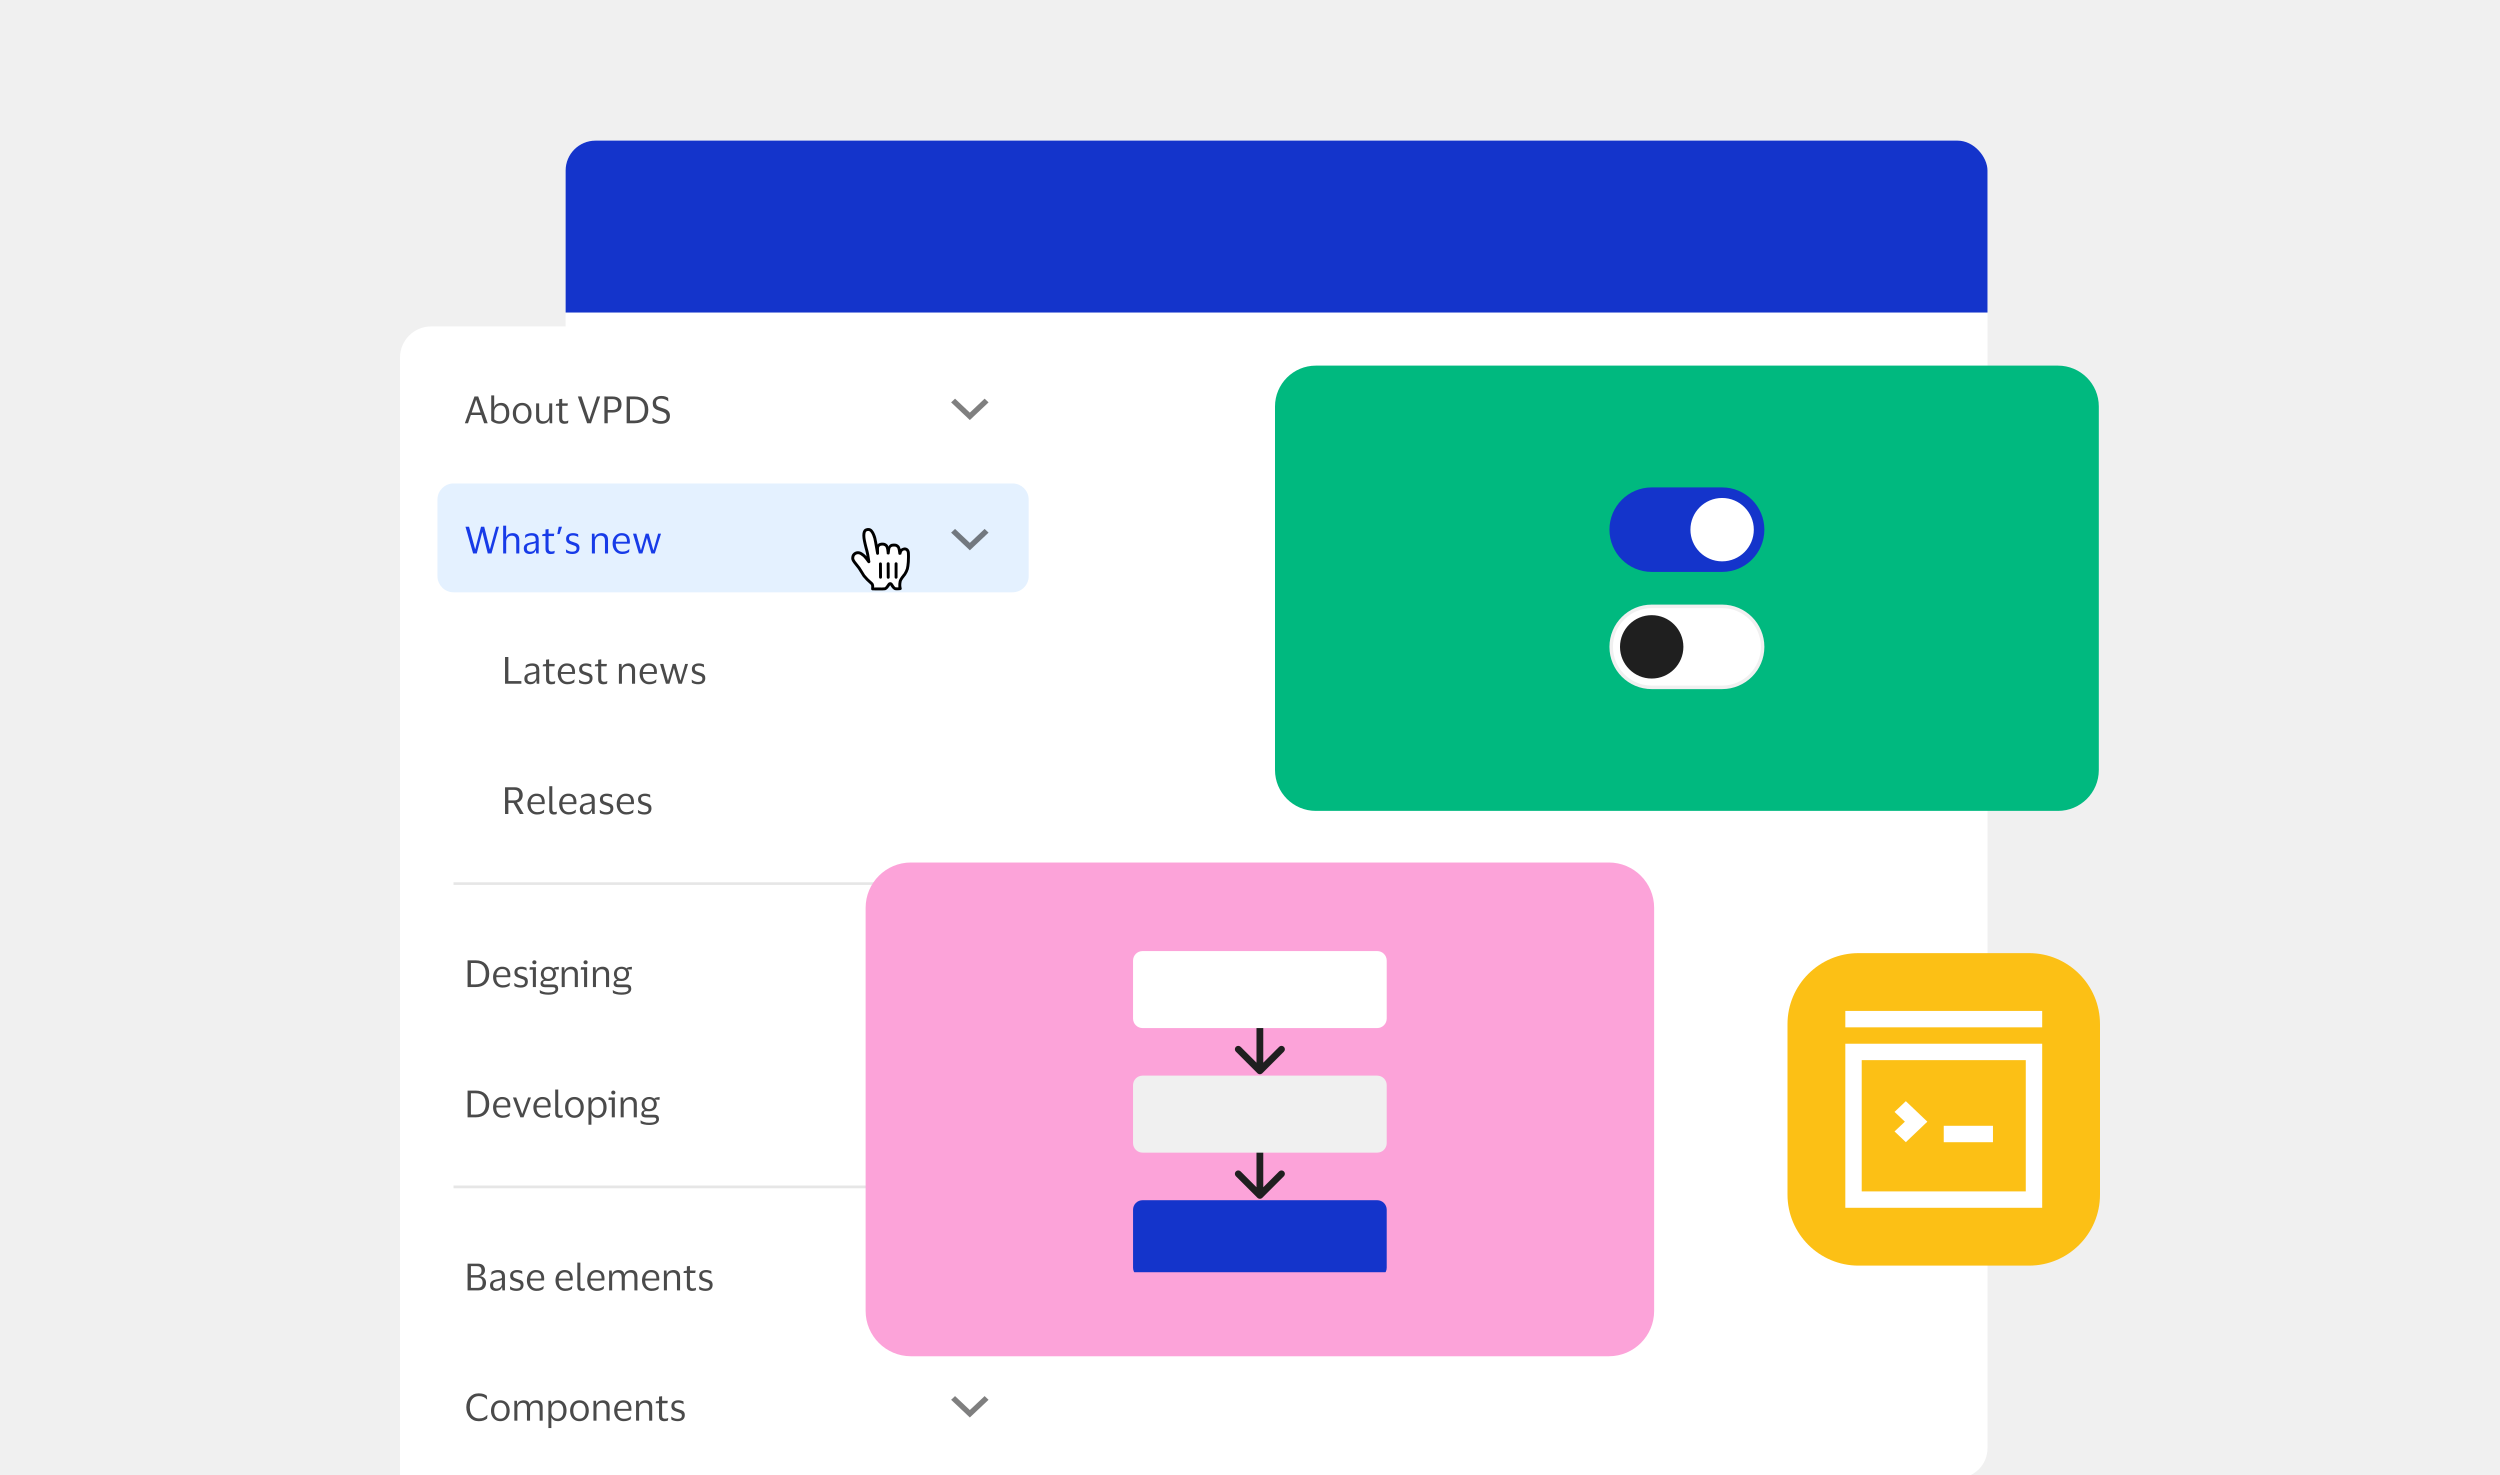 <svg width="800" height="472" viewBox="0 0 800 472" fill="none" xmlns="http://www.w3.org/2000/svg">
<g clip-path="url(#clip0_24398_146206)">
<rect width="800" height="472" fill="#F0F0F0"/>
<g clip-path="url(#clip1_24398_146206)">
<rect x="181" y="45" width="455" height="428" rx="9.571" fill="white"/>
<path d="M181 54.571C181 49.285 185.285 45 190.571 45H626.429C631.715 45 636 49.285 636 54.571V100H181V54.571Z" fill="#1434CB"/>
<g clip-path="url(#clip2_24398_146206)">
<g opacity="0.01">
<rect width="0.706" height="0.706" transform="translate(204.628 72.5)" fill="#1434CB"/>
</g>
<path fill-rule="evenodd" clip-rule="evenodd" d="M212.392 68.971H201.099V67.56H212.392V68.971ZM212.392 77.441H201.099V76.029H212.392V77.441ZM201.099 73.206H212.392V71.794H201.099V73.206Z" fill="#1434CB"/>
</g>
</g>
<g filter="url(#filter0_dd_24398_146206)">
<g clip-path="url(#clip3_24398_146206)">
<path d="M128 96.976C128 91.466 132.466 87 137.976 87H325.197C330.707 87 335.173 91.466 335.173 96.976V679.319C335.173 684.829 330.707 689.295 325.197 689.295H137.976C132.466 689.295 128 684.829 128 679.319V96.976Z" fill="white"/>
<path d="M149.768 117.978H148.75L151.83 109.421H153.028L156.061 117.978H154.922L154.023 115.341H150.667L149.768 117.978ZM150.931 114.562H153.771L152.381 110.523H152.321L150.931 114.562ZM159.903 118.146C159.535 118.146 159.175 118.098 158.824 118.002C158.48 117.906 158.165 117.786 157.877 117.642C157.597 117.491 157.37 117.335 157.194 117.175V109.073H158.141V112.776H158.189C158.364 112.321 158.652 111.989 159.052 111.782C159.451 111.566 159.887 111.458 160.358 111.458C161.197 111.458 161.84 111.75 162.288 112.333C162.743 112.908 162.971 113.731 162.971 114.802C162.971 115.537 162.835 116.152 162.563 116.648C162.292 117.143 161.924 117.519 161.461 117.774C160.997 118.022 160.478 118.146 159.903 118.146ZM159.915 117.355C160.514 117.355 161.005 117.155 161.389 116.756C161.772 116.348 161.964 115.697 161.964 114.802C161.964 113.108 161.341 112.261 160.094 112.261C159.759 112.261 159.443 112.345 159.147 112.513C158.852 112.673 158.612 112.904 158.428 113.208C158.253 113.512 158.165 113.871 158.165 114.287V116.732C158.356 116.923 158.6 117.075 158.896 117.187C159.199 117.299 159.539 117.355 159.915 117.355ZM167.099 111.458C167.698 111.458 168.221 111.602 168.669 111.89C169.116 112.177 169.464 112.573 169.711 113.076C169.959 113.571 170.083 114.147 170.083 114.802C170.083 115.457 169.959 116.036 169.711 116.54C169.464 117.043 169.116 117.439 168.669 117.726C168.221 118.006 167.698 118.146 167.099 118.146C166.491 118.146 165.964 118.006 165.517 117.726C165.069 117.439 164.722 117.043 164.474 116.54C164.226 116.036 164.102 115.457 164.102 114.802C164.102 114.147 164.226 113.571 164.474 113.076C164.722 112.573 165.069 112.177 165.517 111.89C165.964 111.602 166.491 111.458 167.099 111.458ZM167.099 117.355C167.722 117.355 168.205 117.131 168.549 116.684C168.901 116.236 169.076 115.609 169.076 114.802C169.076 114.003 168.901 113.38 168.549 112.932C168.205 112.477 167.722 112.249 167.099 112.249C166.468 112.249 165.98 112.477 165.637 112.932C165.293 113.38 165.121 114.003 165.121 114.802C165.121 115.609 165.293 116.236 165.637 116.684C165.98 117.131 166.468 117.355 167.099 117.355ZM173.988 117.343C174.307 117.343 174.599 117.271 174.862 117.127C175.126 116.975 175.338 116.768 175.498 116.504C175.657 116.232 175.737 115.913 175.737 115.545V111.626H176.708V117.978H175.905L175.809 116.827H175.749C175.59 117.323 175.31 117.666 174.91 117.858C174.519 118.05 174.095 118.146 173.64 118.146C173.001 118.146 172.493 117.966 172.118 117.606C171.742 117.247 171.555 116.692 171.555 115.941V111.626H172.525V115.749C172.525 116.292 172.629 116.696 172.837 116.959C173.053 117.215 173.436 117.343 173.988 117.343ZM179.908 116.3C179.908 116.716 179.992 116.995 180.16 117.139C180.335 117.283 180.555 117.355 180.819 117.355C181.059 117.355 181.25 117.335 181.394 117.295C181.538 117.247 181.67 117.195 181.79 117.139H181.874L181.766 117.93C181.678 117.986 181.526 118.038 181.31 118.086C181.095 118.134 180.863 118.158 180.615 118.158C180.08 118.158 179.664 118.026 179.369 117.762C179.073 117.499 178.925 117.063 178.925 116.456V112.405H177.835L177.954 111.818L178.925 111.638V110.284L179.908 110.152V111.626H181.73L181.598 112.405H179.908V116.3ZM186.08 109.421L188.513 116.756H188.597L191.03 109.421H192.049L189.113 117.978H187.878L184.918 109.421H186.08ZM193.41 117.978V109.421H196.071C196.942 109.421 197.629 109.632 198.133 110.056C198.636 110.471 198.888 111.114 198.888 111.985C198.888 112.856 198.636 113.504 198.133 113.927C197.629 114.343 196.942 114.55 196.071 114.55H194.477V117.978H193.41ZM195.987 110.26H194.477V113.735H195.987C196.531 113.735 196.966 113.607 197.294 113.352C197.621 113.096 197.785 112.645 197.785 111.997C197.785 111.35 197.621 110.899 197.294 110.643C196.966 110.387 196.531 110.26 195.987 110.26ZM203.103 117.978H200.527V109.421H203.103C204.478 109.421 205.544 109.796 206.303 110.547C207.071 111.298 207.454 112.349 207.454 113.699C207.454 115.058 207.071 116.112 206.303 116.863C205.544 117.606 204.478 117.978 203.103 117.978ZM203.02 117.115C204.146 117.115 204.981 116.827 205.524 116.252C206.068 115.677 206.339 114.826 206.339 113.699C206.339 112.573 206.068 111.722 205.524 111.146C204.981 110.571 204.146 110.284 203.02 110.284H201.593V117.115H203.02ZM208.876 111.578C208.876 111.051 209 110.615 209.247 110.272C209.495 109.928 209.823 109.672 210.23 109.504C210.638 109.329 211.085 109.241 211.573 109.241C212.164 109.241 212.639 109.313 212.999 109.457C213.358 109.6 213.622 109.74 213.79 109.876L213.874 110.955H213.79C213.542 110.715 213.219 110.515 212.819 110.355C212.42 110.188 212.004 110.104 211.573 110.104C211.077 110.104 210.678 110.204 210.374 110.403C210.078 110.603 209.931 110.939 209.931 111.41C209.931 111.77 209.999 112.045 210.134 112.237C210.27 112.429 210.474 112.585 210.746 112.705C211.025 112.816 211.377 112.94 211.8 113.076C212.152 113.18 212.483 113.292 212.795 113.412C213.107 113.532 213.378 113.683 213.61 113.867C213.85 114.043 214.038 114.275 214.173 114.562C214.309 114.842 214.377 115.201 214.377 115.641C214.377 116.464 214.125 117.091 213.622 117.523C213.127 117.946 212.408 118.158 211.465 118.158C210.993 118.158 210.514 118.09 210.026 117.954C209.547 117.818 209.156 117.634 208.852 117.403L208.78 116.312H208.876C209.235 116.624 209.635 116.867 210.074 117.043C210.522 117.211 210.989 117.295 211.477 117.295C212.052 117.295 212.503 117.179 212.831 116.947C213.159 116.716 213.322 116.348 213.322 115.845C213.322 115.349 213.159 114.982 212.831 114.742C212.503 114.494 212.016 114.279 211.369 114.095C210.897 113.951 210.474 113.795 210.098 113.627C209.723 113.452 209.423 113.208 209.199 112.896C208.984 112.577 208.876 112.137 208.876 111.578Z" fill="#4A4A4A"/>
<g opacity="0.01">
<rect width="0.856" height="0.856" transform="translate(309.49 115.25)" fill="#1434CB"/>
</g>
<path fill-rule="evenodd" clip-rule="evenodd" d="M305.617 110.115L304.354 111.307L310.346 116.963L316.339 111.307L315.075 110.115L310.346 114.578L305.617 110.115Z" fill="black" fill-opacity="0.5"/>
<path d="M139.985 142.414C139.985 139.559 142.3 137.244 145.156 137.244H324.009C326.865 137.244 329.18 139.559 329.18 142.414V166.907C329.18 169.763 326.865 172.078 324.009 172.078H145.156C142.3 172.078 139.985 169.763 139.985 166.907V142.414Z" fill="#B3D7FF" fill-opacity="0.35"/>
<path d="M150.092 151.103L152.034 158.258H152.082L153.927 151.103H154.946L156.744 158.258H156.792L158.757 151.103H159.668L157.271 159.661H156.085L154.347 152.805H154.311L152.561 159.661H151.398L148.953 151.103H150.092ZM163.742 153.956C163.415 153.956 163.115 154.036 162.843 154.195C162.58 154.347 162.368 154.563 162.208 154.843C162.056 155.114 161.98 155.43 161.98 155.789V159.661H161.009V150.756H161.968V154.399H162.016C162.136 154.056 162.308 153.796 162.532 153.62C162.755 153.436 163.003 153.312 163.275 153.249C163.546 153.177 163.818 153.141 164.09 153.141C164.737 153.141 165.244 153.32 165.612 153.68C165.987 154.032 166.175 154.579 166.175 155.322V159.661H165.192V155.598C165.192 155.054 165.08 154.647 164.857 154.375C164.633 154.096 164.261 153.956 163.742 153.956ZM167.997 154.663L168.105 153.728C168.328 153.568 168.62 153.432 168.979 153.32C169.339 153.201 169.723 153.141 170.13 153.141C170.889 153.141 171.452 153.304 171.82 153.632C172.195 153.952 172.383 154.479 172.383 155.214V159.661H171.58L171.484 158.63H171.412C171.269 159.037 171.033 159.341 170.705 159.541C170.378 159.733 169.974 159.828 169.495 159.828C169.159 159.828 168.848 159.769 168.56 159.649C168.272 159.529 168.041 159.341 167.865 159.085C167.697 158.822 167.613 158.478 167.613 158.055C167.613 157.455 167.797 157.016 168.164 156.736C168.532 156.457 169.015 156.261 169.615 156.149C170.118 156.061 170.522 155.985 170.825 155.921C171.129 155.849 171.329 155.757 171.424 155.646V155.262C171.424 154.799 171.325 154.459 171.125 154.243C170.925 154.02 170.554 153.908 170.01 153.908C169.659 153.908 169.311 153.972 168.967 154.1C168.632 154.227 168.336 154.415 168.081 154.663H167.997ZM171.412 157.575V156.281C171.309 156.369 171.117 156.449 170.837 156.521C170.558 156.584 170.21 156.656 169.794 156.736C169.443 156.808 169.151 156.928 168.92 157.096C168.696 157.264 168.584 157.563 168.584 157.995C168.584 158.386 168.692 158.666 168.908 158.834C169.123 159.001 169.411 159.085 169.77 159.085C170.114 159.085 170.41 159.009 170.657 158.858C170.905 158.706 171.093 158.514 171.221 158.282C171.349 158.051 171.412 157.815 171.412 157.575ZM175.542 157.983C175.542 158.398 175.626 158.678 175.794 158.822C175.97 158.966 176.19 159.037 176.453 159.037C176.693 159.037 176.885 159.017 177.028 158.977C177.172 158.93 177.304 158.878 177.424 158.822H177.508L177.4 159.613C177.312 159.669 177.16 159.721 176.945 159.769C176.729 159.816 176.497 159.84 176.249 159.84C175.714 159.84 175.299 159.709 175.003 159.445C174.707 159.181 174.56 158.746 174.56 158.139V154.088H173.469L173.589 153.5L174.56 153.32V151.966L175.542 151.834V153.308H177.364L177.232 154.088H175.542V157.983ZM178.791 151.103H179.834L179.079 153.452H178.335L178.791 151.103ZM181.149 154.986C181.149 154.371 181.356 153.912 181.772 153.608C182.195 153.296 182.727 153.141 183.366 153.141C183.733 153.141 184.061 153.181 184.349 153.261C184.636 153.332 184.852 153.404 184.996 153.476L185.044 154.363H184.948C184.772 154.227 184.536 154.115 184.241 154.028C183.953 153.932 183.658 153.884 183.354 153.884C182.962 153.884 182.655 153.952 182.431 154.088C182.207 154.223 182.095 154.479 182.095 154.855C182.095 155.094 182.143 155.278 182.239 155.406C182.343 155.534 182.491 155.642 182.683 155.729C182.883 155.809 183.13 155.897 183.426 155.993C183.809 156.113 184.153 156.233 184.457 156.353C184.76 156.473 185 156.648 185.176 156.88C185.351 157.104 185.439 157.427 185.439 157.851C185.439 158.506 185.236 159.001 184.828 159.337C184.421 159.665 183.861 159.828 183.15 159.828C182.751 159.828 182.375 159.78 182.024 159.685C181.672 159.589 181.384 159.469 181.161 159.325L181.089 158.378H181.173C181.436 158.602 181.74 158.778 182.084 158.906C182.435 159.025 182.779 159.085 183.114 159.085C183.586 159.085 183.933 159.001 184.157 158.834C184.389 158.658 184.505 158.382 184.505 158.007C184.505 157.775 184.449 157.599 184.337 157.479C184.225 157.351 184.061 157.248 183.845 157.168C183.63 157.08 183.358 156.984 183.03 156.88C182.663 156.76 182.335 156.636 182.048 156.509C181.768 156.373 181.548 156.189 181.388 155.957C181.229 155.726 181.149 155.402 181.149 154.986ZM192.137 153.956C191.809 153.956 191.51 154.036 191.238 154.195C190.974 154.347 190.762 154.563 190.603 154.843C190.451 155.114 190.375 155.43 190.375 155.789V159.661H189.404V153.308H190.231L190.315 154.447H190.375C190.495 154.111 190.667 153.848 190.89 153.656C191.122 153.464 191.378 153.332 191.657 153.261C191.937 153.181 192.213 153.141 192.484 153.141C193.132 153.141 193.639 153.32 194.006 153.68C194.382 154.032 194.57 154.579 194.57 155.322V159.661H193.587V155.598C193.587 155.054 193.475 154.647 193.251 154.375C193.028 154.096 192.656 153.956 192.137 153.956ZM199.16 159.061C199.687 159.061 200.107 158.993 200.418 158.858C200.738 158.722 201.034 158.534 201.305 158.294H201.389L201.305 159.181C201.129 159.333 200.85 159.481 200.466 159.625C200.091 159.761 199.627 159.828 199.076 159.828C198.469 159.828 197.937 159.685 197.482 159.397C197.027 159.109 196.671 158.714 196.415 158.21C196.16 157.707 196.032 157.132 196.032 156.485C196.032 155.837 196.156 155.262 196.403 154.759C196.651 154.255 196.991 153.86 197.422 153.572C197.862 153.285 198.357 153.141 198.908 153.141C199.547 153.141 200.063 153.261 200.454 153.5C200.846 153.732 201.129 154.06 201.305 154.483C201.481 154.907 201.569 155.398 201.569 155.957C201.569 156.037 201.561 156.129 201.545 156.233C201.537 156.337 201.529 156.429 201.521 156.509H197.051V156.556C197.059 157.332 197.246 157.943 197.614 158.39C197.989 158.838 198.505 159.061 199.16 159.061ZM198.92 153.884C198.393 153.884 197.969 154.06 197.65 154.411C197.338 154.763 197.146 155.258 197.074 155.897H200.634V155.765C200.634 155.19 200.51 154.735 200.263 154.399C200.015 154.056 199.567 153.884 198.92 153.884ZM203.603 153.308L205.077 158.594H205.125L206.635 153.308H207.558L209.056 158.594H209.116L210.602 153.308H211.525L209.536 159.661H208.445L207.007 154.663L205.557 159.661H204.454L202.56 153.308H203.603Z" fill="#173BE8"/>
<g opacity="0.01">
<rect width="0.856" height="0.856" transform="translate(309.49 156.933)" fill="#1434CB"/>
</g>
<path fill-rule="evenodd" clip-rule="evenodd" d="M305.617 151.797L304.354 152.99L310.346 158.646L316.339 152.99L315.075 151.797L310.346 156.261L305.617 151.797Z" fill="black" fill-opacity="0.5"/>
<path d="M161.61 201.343V192.786H162.677V200.48H166.835V201.343H161.61ZM168.172 196.345L168.28 195.411C168.504 195.251 168.796 195.115 169.155 195.003C169.515 194.883 169.898 194.823 170.306 194.823C171.065 194.823 171.628 194.987 171.996 195.315C172.371 195.634 172.559 196.162 172.559 196.897V201.343H171.756L171.66 200.313H171.588C171.444 200.72 171.209 201.024 170.881 201.223C170.553 201.415 170.15 201.511 169.671 201.511C169.335 201.511 169.023 201.451 168.736 201.331C168.448 201.211 168.216 201.024 168.041 200.768C167.873 200.504 167.789 200.161 167.789 199.737C167.789 199.138 167.973 198.699 168.34 198.419C168.708 198.139 169.191 197.943 169.79 197.832C170.294 197.744 170.697 197.668 171.001 197.604C171.305 197.532 171.504 197.44 171.6 197.328V196.945C171.6 196.481 171.5 196.142 171.301 195.926C171.101 195.702 170.729 195.59 170.186 195.59C169.834 195.59 169.487 195.654 169.143 195.782C168.808 195.91 168.512 196.098 168.256 196.345H168.172ZM171.588 199.258V197.963C171.484 198.051 171.293 198.131 171.013 198.203C170.733 198.267 170.386 198.339 169.97 198.419C169.619 198.491 169.327 198.611 169.095 198.778C168.872 198.946 168.76 199.246 168.76 199.677C168.76 200.069 168.868 200.348 169.083 200.516C169.299 200.684 169.587 200.768 169.946 200.768C170.29 200.768 170.585 200.692 170.833 200.54C171.081 200.388 171.269 200.197 171.396 199.965C171.524 199.733 171.588 199.498 171.588 199.258ZM175.718 199.665C175.718 200.081 175.802 200.36 175.97 200.504C176.145 200.648 176.365 200.72 176.629 200.72C176.869 200.72 177.06 200.7 177.204 200.66C177.348 200.612 177.48 200.56 177.6 200.504H177.684L177.576 201.295C177.488 201.351 177.336 201.403 177.12 201.451C176.905 201.499 176.673 201.523 176.425 201.523C175.89 201.523 175.474 201.391 175.179 201.128C174.883 200.864 174.735 200.428 174.735 199.821V195.77H173.645L173.764 195.183L174.735 195.003V193.649L175.718 193.517V194.991H177.54L177.408 195.77H175.718V199.665ZM181.615 200.744C182.143 200.744 182.562 200.676 182.874 200.54C183.193 200.404 183.489 200.217 183.761 199.977H183.845L183.761 200.864C183.585 201.016 183.305 201.163 182.922 201.307C182.546 201.443 182.083 201.511 181.531 201.511C180.924 201.511 180.393 201.367 179.937 201.08C179.482 200.792 179.126 200.396 178.871 199.893C178.615 199.39 178.487 198.814 178.487 198.167C178.487 197.52 178.611 196.945 178.859 196.441C179.106 195.938 179.446 195.542 179.877 195.255C180.317 194.967 180.812 194.823 181.364 194.823C182.003 194.823 182.518 194.943 182.91 195.183C183.301 195.415 183.585 195.742 183.761 196.166C183.936 196.589 184.024 197.081 184.024 197.64C184.024 197.72 184.016 197.812 184 197.915C183.992 198.019 183.984 198.111 183.976 198.191H179.506V198.239C179.514 199.014 179.702 199.625 180.069 200.073C180.445 200.52 180.96 200.744 181.615 200.744ZM181.376 195.566C180.848 195.566 180.425 195.742 180.105 196.094C179.794 196.445 179.602 196.941 179.53 197.58H183.089V197.448C183.089 196.873 182.966 196.417 182.718 196.082C182.47 195.738 182.023 195.566 181.376 195.566ZM185.327 196.669C185.327 196.054 185.535 195.594 185.95 195.291C186.374 194.979 186.905 194.823 187.545 194.823C187.912 194.823 188.24 194.863 188.527 194.943C188.815 195.015 189.031 195.087 189.174 195.159L189.222 196.046H189.127C188.951 195.91 188.715 195.798 188.419 195.71C188.132 195.614 187.836 195.566 187.533 195.566C187.141 195.566 186.833 195.634 186.61 195.77C186.386 195.906 186.274 196.162 186.274 196.537C186.274 196.777 186.322 196.961 186.418 197.089C186.522 197.216 186.67 197.324 186.861 197.412C187.061 197.492 187.309 197.58 187.604 197.676C187.988 197.796 188.332 197.915 188.635 198.035C188.939 198.155 189.178 198.331 189.354 198.563C189.53 198.786 189.618 199.11 189.618 199.533C189.618 200.189 189.414 200.684 189.007 201.02C188.599 201.347 188.04 201.511 187.329 201.511C186.929 201.511 186.554 201.463 186.202 201.367C185.851 201.271 185.563 201.151 185.339 201.008L185.267 200.061H185.351C185.615 200.285 185.919 200.46 186.262 200.588C186.614 200.708 186.957 200.768 187.293 200.768C187.764 200.768 188.112 200.684 188.336 200.516C188.567 200.34 188.683 200.065 188.683 199.689C188.683 199.458 188.627 199.282 188.515 199.162C188.403 199.034 188.24 198.93 188.024 198.85C187.808 198.762 187.537 198.667 187.209 198.563C186.841 198.443 186.514 198.319 186.226 198.191C185.946 198.055 185.727 197.872 185.567 197.64C185.407 197.408 185.327 197.085 185.327 196.669ZM192.397 199.665C192.397 200.081 192.481 200.36 192.648 200.504C192.824 200.648 193.044 200.72 193.308 200.72C193.547 200.72 193.739 200.7 193.883 200.66C194.027 200.612 194.158 200.56 194.278 200.504H194.362L194.254 201.295C194.166 201.351 194.015 201.403 193.799 201.451C193.583 201.499 193.351 201.523 193.104 201.523C192.568 201.523 192.153 201.391 191.857 201.128C191.562 200.864 191.414 200.428 191.414 199.821V195.77H190.323L190.443 195.183L191.414 195.003V193.649L192.397 193.517V194.991H194.218L194.087 195.77H192.397V199.665ZM200.786 195.638C200.459 195.638 200.159 195.718 199.887 195.878C199.624 196.03 199.412 196.246 199.252 196.525C199.1 196.797 199.025 197.112 199.025 197.472V201.343H198.054V194.991H198.881L198.965 196.13H199.025C199.144 195.794 199.316 195.53 199.54 195.339C199.772 195.147 200.027 195.015 200.307 194.943C200.587 194.863 200.862 194.823 201.134 194.823C201.781 194.823 202.289 195.003 202.656 195.363C203.032 195.714 203.219 196.262 203.219 197.005V201.343H202.237V197.28C202.237 196.737 202.125 196.329 201.901 196.058C201.677 195.778 201.306 195.638 200.786 195.638ZM207.81 200.744C208.337 200.744 208.756 200.676 209.068 200.54C209.388 200.404 209.683 200.217 209.955 199.977H210.039L209.955 200.864C209.779 201.016 209.499 201.163 209.116 201.307C208.74 201.443 208.277 201.511 207.726 201.511C207.118 201.511 206.587 201.367 206.132 201.08C205.676 200.792 205.321 200.396 205.065 199.893C204.809 199.39 204.681 198.814 204.681 198.167C204.681 197.52 204.805 196.945 205.053 196.441C205.301 195.938 205.64 195.542 206.072 195.255C206.511 194.967 207.007 194.823 207.558 194.823C208.197 194.823 208.712 194.943 209.104 195.183C209.495 195.415 209.779 195.742 209.955 196.166C210.131 196.589 210.219 197.081 210.219 197.64C210.219 197.72 210.211 197.812 210.195 197.915C210.187 198.019 210.179 198.111 210.171 198.191H205.7V198.239C205.708 199.014 205.896 199.625 206.263 200.073C206.639 200.52 207.154 200.744 207.81 200.744ZM207.57 195.566C207.042 195.566 206.619 195.742 206.299 196.094C205.988 196.445 205.796 196.941 205.724 197.58H209.284V197.448C209.284 196.873 209.16 196.417 208.912 196.082C208.664 195.738 208.217 195.566 207.57 195.566ZM212.253 194.991L213.727 200.277H213.775L215.285 194.991H216.208L217.706 200.277H217.766L219.252 194.991H220.175L218.185 201.343H217.095L215.656 196.345L214.206 201.343H213.104L211.21 194.991H212.253ZM221.4 196.669C221.4 196.054 221.608 195.594 222.023 195.291C222.447 194.979 222.978 194.823 223.617 194.823C223.985 194.823 224.312 194.863 224.6 194.943C224.888 195.015 225.103 195.087 225.247 195.159L225.295 196.046H225.199C225.023 195.91 224.788 195.798 224.492 195.71C224.204 195.614 223.909 195.566 223.605 195.566C223.214 195.566 222.906 195.634 222.682 195.77C222.459 195.906 222.347 196.162 222.347 196.537C222.347 196.777 222.395 196.961 222.491 197.089C222.594 197.216 222.742 197.324 222.934 197.412C223.134 197.492 223.381 197.58 223.677 197.676C224.061 197.796 224.404 197.915 224.708 198.035C225.011 198.155 225.251 198.331 225.427 198.563C225.603 198.786 225.691 199.11 225.691 199.533C225.691 200.189 225.487 200.684 225.079 201.02C224.672 201.347 224.113 201.511 223.401 201.511C223.002 201.511 222.626 201.463 222.275 201.367C221.923 201.271 221.636 201.151 221.412 201.008L221.34 200.061H221.424C221.688 200.285 221.991 200.46 222.335 200.588C222.686 200.708 223.03 200.768 223.365 200.768C223.837 200.768 224.184 200.684 224.408 200.516C224.64 200.34 224.756 200.065 224.756 199.689C224.756 199.458 224.7 199.282 224.588 199.162C224.476 199.034 224.312 198.93 224.097 198.85C223.881 198.762 223.609 198.667 223.282 198.563C222.914 198.443 222.586 198.319 222.299 198.191C222.019 198.055 221.799 197.872 221.64 197.64C221.48 197.408 221.4 197.085 221.4 196.669Z" fill="#4A4A4A"/>
<path d="M161.61 243.026V234.468H164.798C165.581 234.468 166.188 234.704 166.62 235.176C167.051 235.639 167.267 236.238 167.267 236.973C167.267 237.589 167.099 238.116 166.764 238.555C166.436 238.987 165.989 239.255 165.421 239.358L167.591 243.026H166.356L164.331 239.49H162.677V243.026H161.61ZM164.534 235.307H162.677V238.675H164.534C165.102 238.675 165.513 238.527 165.769 238.232C166.024 237.936 166.152 237.525 166.152 236.997C166.152 236.47 166.024 236.058 165.769 235.763C165.513 235.459 165.102 235.307 164.534 235.307ZM171.912 242.427C172.44 242.427 172.859 242.359 173.171 242.223C173.49 242.087 173.786 241.899 174.058 241.66H174.142L174.058 242.546C173.882 242.698 173.602 242.846 173.219 242.99C172.843 243.126 172.38 243.194 171.829 243.194C171.221 243.194 170.69 243.05 170.234 242.762C169.779 242.475 169.423 242.079 169.168 241.576C168.912 241.072 168.784 240.497 168.784 239.85C168.784 239.203 168.908 238.627 169.156 238.124C169.404 237.621 169.743 237.225 170.175 236.937C170.614 236.65 171.109 236.506 171.661 236.506C172.3 236.506 172.815 236.626 173.207 236.865C173.598 237.097 173.882 237.425 174.058 237.848C174.234 238.272 174.321 238.763 174.321 239.322C174.321 239.402 174.313 239.494 174.297 239.598C174.289 239.702 174.282 239.794 174.274 239.874H169.803V239.922C169.811 240.697 169.999 241.308 170.366 241.755C170.742 242.203 171.257 242.427 171.912 242.427ZM171.673 237.249C171.145 237.249 170.722 237.425 170.402 237.776C170.091 238.128 169.899 238.623 169.827 239.263H173.387V239.131C173.387 238.555 173.263 238.1 173.015 237.764C172.767 237.421 172.32 237.249 171.673 237.249ZM176.739 241.408C176.739 241.815 176.799 242.083 176.919 242.211C177.039 242.339 177.222 242.403 177.47 242.403C177.614 242.403 177.734 242.391 177.83 242.367C177.934 242.343 178.033 242.311 178.129 242.271H178.201L178.117 243.05C178.013 243.098 177.882 243.134 177.722 243.158C177.57 243.182 177.414 243.194 177.254 243.194C176.767 243.194 176.395 243.07 176.14 242.822C175.892 242.574 175.768 242.143 175.768 241.528V234.133H176.739V241.408ZM182.06 242.427C182.587 242.427 183.007 242.359 183.319 242.223C183.638 242.087 183.934 241.899 184.205 241.66H184.289L184.205 242.546C184.03 242.698 183.75 242.846 183.366 242.99C182.991 243.126 182.527 243.194 181.976 243.194C181.369 243.194 180.838 243.05 180.382 242.762C179.927 242.475 179.571 242.079 179.315 241.576C179.06 241.072 178.932 240.497 178.932 239.85C178.932 239.203 179.056 238.627 179.303 238.124C179.551 237.621 179.891 237.225 180.322 236.937C180.762 236.65 181.257 236.506 181.808 236.506C182.448 236.506 182.963 236.626 183.354 236.865C183.746 237.097 184.03 237.425 184.205 237.848C184.381 238.272 184.469 238.763 184.469 239.322C184.469 239.402 184.461 239.494 184.445 239.598C184.437 239.702 184.429 239.794 184.421 239.874H179.951V239.922C179.959 240.697 180.146 241.308 180.514 241.755C180.89 242.203 181.405 242.427 182.06 242.427ZM181.82 237.249C181.293 237.249 180.87 237.425 180.55 237.776C180.238 238.128 180.047 238.623 179.975 239.263H183.534V239.131C183.534 238.555 183.41 238.1 183.163 237.764C182.915 237.421 182.468 237.249 181.82 237.249ZM185.928 238.028L186.036 237.093C186.259 236.933 186.551 236.798 186.911 236.686C187.27 236.566 187.654 236.506 188.061 236.506C188.82 236.506 189.384 236.67 189.751 236.997C190.127 237.317 190.314 237.844 190.314 238.579V243.026H189.511L189.416 241.995H189.344C189.2 242.403 188.964 242.706 188.636 242.906C188.309 243.098 187.905 243.194 187.426 243.194C187.09 243.194 186.779 243.134 186.491 243.014C186.203 242.894 185.972 242.706 185.796 242.451C185.628 242.187 185.544 241.843 185.544 241.42C185.544 240.821 185.728 240.381 186.096 240.101C186.463 239.822 186.947 239.626 187.546 239.514C188.049 239.426 188.453 239.35 188.756 239.286C189.06 239.215 189.26 239.123 189.356 239.011V238.627C189.356 238.164 189.256 237.824 189.056 237.609C188.856 237.385 188.485 237.273 187.941 237.273C187.59 237.273 187.242 237.337 186.899 237.465C186.563 237.593 186.267 237.78 186.012 238.028H185.928ZM189.344 240.94V239.646C189.24 239.734 189.048 239.814 188.768 239.886C188.489 239.95 188.141 240.022 187.726 240.101C187.374 240.173 187.082 240.293 186.851 240.461C186.627 240.629 186.515 240.928 186.515 241.36C186.515 241.751 186.623 242.031 186.839 242.199C187.054 242.367 187.342 242.451 187.702 242.451C188.045 242.451 188.341 242.375 188.589 242.223C188.836 242.071 189.024 241.879 189.152 241.648C189.28 241.416 189.344 241.18 189.344 240.94ZM191.975 238.352C191.975 237.736 192.183 237.277 192.599 236.973C193.022 236.662 193.553 236.506 194.193 236.506C194.56 236.506 194.888 236.546 195.175 236.626C195.463 236.698 195.679 236.77 195.823 236.842L195.87 237.728H195.775C195.599 237.593 195.363 237.481 195.067 237.393C194.78 237.297 194.484 237.249 194.181 237.249C193.789 237.249 193.481 237.317 193.258 237.453C193.034 237.589 192.922 237.844 192.922 238.22C192.922 238.46 192.97 238.643 193.066 238.771C193.17 238.899 193.318 239.007 193.509 239.095C193.709 239.175 193.957 239.263 194.252 239.358C194.636 239.478 194.98 239.598 195.283 239.718C195.587 239.838 195.827 240.014 196.002 240.245C196.178 240.469 196.266 240.793 196.266 241.216C196.266 241.871 196.062 242.367 195.655 242.702C195.247 243.03 194.688 243.194 193.977 243.194C193.577 243.194 193.202 243.146 192.85 243.05C192.499 242.954 192.211 242.834 191.987 242.69L191.915 241.743H191.999C192.263 241.967 192.567 242.143 192.91 242.271C193.262 242.391 193.605 242.451 193.941 242.451C194.412 242.451 194.76 242.367 194.984 242.199C195.215 242.023 195.331 241.747 195.331 241.372C195.331 241.14 195.275 240.964 195.163 240.845C195.051 240.717 194.888 240.613 194.672 240.533C194.456 240.445 194.185 240.349 193.857 240.245C193.489 240.125 193.162 240.002 192.874 239.874C192.595 239.738 192.375 239.554 192.215 239.322C192.055 239.091 191.975 238.767 191.975 238.352ZM200.471 242.427C200.998 242.427 201.418 242.359 201.729 242.223C202.049 242.087 202.345 241.899 202.616 241.66H202.7L202.616 242.546C202.441 242.698 202.161 242.846 201.777 242.99C201.402 243.126 200.938 243.194 200.387 243.194C199.78 243.194 199.248 243.05 198.793 242.762C198.338 242.475 197.982 242.079 197.726 241.576C197.471 241.072 197.343 240.497 197.343 239.85C197.343 239.203 197.467 238.627 197.714 238.124C197.962 237.621 198.302 237.225 198.733 236.937C199.173 236.65 199.668 236.506 200.219 236.506C200.858 236.506 201.374 236.626 201.765 236.865C202.157 237.097 202.441 237.425 202.616 237.848C202.792 238.272 202.88 238.763 202.88 239.322C202.88 239.402 202.872 239.494 202.856 239.598C202.848 239.702 202.84 239.794 202.832 239.874H198.362V239.922C198.37 240.697 198.557 241.308 198.925 241.755C199.3 242.203 199.816 242.427 200.471 242.427ZM200.231 237.249C199.704 237.249 199.28 237.425 198.961 237.776C198.649 238.128 198.457 238.623 198.386 239.263H201.945V239.131C201.945 238.555 201.821 238.1 201.574 237.764C201.326 237.421 200.878 237.249 200.231 237.249ZM204.183 238.352C204.183 237.736 204.391 237.277 204.806 236.973C205.23 236.662 205.761 236.506 206.4 236.506C206.768 236.506 207.095 236.546 207.383 236.626C207.671 236.698 207.886 236.77 208.03 236.842L208.078 237.728H207.982C207.806 237.593 207.571 237.481 207.275 237.393C206.987 237.297 206.692 237.249 206.388 237.249C205.997 237.249 205.689 237.317 205.465 237.453C205.242 237.589 205.13 237.844 205.13 238.22C205.13 238.46 205.178 238.643 205.274 238.771C205.377 238.899 205.525 239.007 205.717 239.095C205.917 239.175 206.164 239.263 206.46 239.358C206.844 239.478 207.187 239.598 207.491 239.718C207.794 239.838 208.034 240.014 208.21 240.245C208.386 240.469 208.474 240.793 208.474 241.216C208.474 241.871 208.27 242.367 207.862 242.702C207.455 243.03 206.896 243.194 206.184 243.194C205.785 243.194 205.409 243.146 205.058 243.05C204.706 242.954 204.419 242.834 204.195 242.69L204.123 241.743H204.207C204.471 241.967 204.774 242.143 205.118 242.271C205.469 242.391 205.813 242.451 206.148 242.451C206.62 242.451 206.967 242.367 207.191 242.199C207.423 242.023 207.539 241.747 207.539 241.372C207.539 241.14 207.483 240.964 207.371 240.845C207.259 240.717 207.095 240.613 206.88 240.533C206.664 240.445 206.392 240.349 206.065 240.245C205.697 240.125 205.369 240.002 205.082 239.874C204.802 239.738 204.582 239.554 204.423 239.322C204.263 239.091 204.183 238.767 204.183 238.352Z" fill="#4A4A4A"/>
<line x1="145.122" y1="265.288" x2="318.051" y2="265.288" stroke="black" stroke-opacity="0.1" stroke-width="0.856"/>
<path d="M152.201 298.406H149.625V289.848H152.201C153.576 289.848 154.642 290.224 155.401 290.975C156.168 291.726 156.552 292.777 156.552 294.127C156.552 295.485 156.168 296.54 155.401 297.291C154.642 298.034 153.576 298.406 152.201 298.406ZM152.117 297.543C153.244 297.543 154.079 297.255 154.622 296.68C155.166 296.105 155.437 295.254 155.437 294.127C155.437 293 155.166 292.149 154.622 291.574C154.079 290.999 153.244 290.711 152.117 290.711H150.691V297.543H152.117ZM160.91 297.807C161.438 297.807 161.857 297.739 162.169 297.603C162.488 297.467 162.784 297.279 163.056 297.039H163.139L163.056 297.926C162.88 298.078 162.6 298.226 162.217 298.37C161.841 298.506 161.378 298.574 160.826 298.574C160.219 298.574 159.688 298.43 159.232 298.142C158.777 297.854 158.421 297.459 158.166 296.956C157.91 296.452 157.782 295.877 157.782 295.23C157.782 294.582 157.906 294.007 158.154 293.504C158.401 293 158.741 292.605 159.172 292.317C159.612 292.03 160.107 291.886 160.659 291.886C161.298 291.886 161.813 292.006 162.205 292.245C162.596 292.477 162.88 292.805 163.056 293.228C163.231 293.652 163.319 294.143 163.319 294.702C163.319 294.782 163.311 294.874 163.295 294.978C163.287 295.082 163.279 295.174 163.271 295.254H158.801V295.302C158.809 296.077 158.997 296.688 159.364 297.135C159.74 297.583 160.255 297.807 160.91 297.807ZM160.671 292.629C160.143 292.629 159.72 292.805 159.4 293.156C159.088 293.508 158.897 294.003 158.825 294.642H162.384V294.511C162.384 293.935 162.261 293.48 162.013 293.144C161.765 292.801 161.318 292.629 160.671 292.629ZM164.622 293.732C164.622 293.116 164.83 292.657 165.245 292.353C165.669 292.042 166.2 291.886 166.839 291.886C167.207 291.886 167.535 291.926 167.822 292.006C168.11 292.078 168.326 292.149 168.469 292.221L168.517 293.108H168.421C168.246 292.972 168.01 292.861 167.714 292.773C167.427 292.677 167.131 292.629 166.827 292.629C166.436 292.629 166.128 292.697 165.905 292.833C165.681 292.968 165.569 293.224 165.569 293.6C165.569 293.839 165.617 294.023 165.713 294.151C165.817 294.279 165.965 294.387 166.156 294.475C166.356 294.555 166.604 294.642 166.899 294.738C167.283 294.858 167.626 294.978 167.93 295.098C168.234 295.218 168.473 295.393 168.649 295.625C168.825 295.849 168.913 296.173 168.913 296.596C168.913 297.251 168.709 297.747 168.302 298.082C167.894 298.41 167.335 298.574 166.624 298.574C166.224 298.574 165.849 298.526 165.497 298.43C165.146 298.334 164.858 298.214 164.634 298.07L164.562 297.123H164.646C164.91 297.347 165.213 297.523 165.557 297.651C165.909 297.771 166.252 297.83 166.588 297.83C167.059 297.83 167.407 297.747 167.63 297.579C167.862 297.403 167.978 297.127 167.978 296.752C167.978 296.52 167.922 296.344 167.81 296.224C167.698 296.097 167.535 295.993 167.319 295.913C167.103 295.825 166.831 295.729 166.504 295.625C166.136 295.505 165.809 295.381 165.521 295.254C165.241 295.118 165.022 294.934 164.862 294.702C164.702 294.471 164.622 294.147 164.622 293.732ZM171.008 291.119C170.817 291.119 170.657 291.063 170.529 290.951C170.401 290.831 170.337 290.675 170.337 290.484C170.337 290.292 170.401 290.136 170.529 290.016C170.657 289.896 170.817 289.836 171.008 289.836C171.2 289.836 171.356 289.896 171.476 290.016C171.604 290.136 171.668 290.292 171.668 290.484C171.668 290.675 171.604 290.831 171.476 290.951C171.356 291.063 171.2 291.119 171.008 291.119ZM171.488 292.054V298.406H170.517V292.833H169.426L169.546 292.054H171.488ZM177.061 297.579C177.66 297.579 178.068 297.699 178.283 297.938C178.507 298.17 178.619 298.51 178.619 298.957C178.619 299.532 178.359 299.992 177.84 300.335C177.321 300.679 176.526 300.851 175.455 300.851C174.92 300.851 174.404 300.799 173.909 300.695C173.421 300.599 173.042 300.467 172.77 300.299L172.698 299.401H172.782C172.998 299.568 173.33 299.732 173.777 299.892C174.232 300.06 174.796 300.144 175.467 300.144C176.274 300.144 176.853 300.048 177.205 299.856C177.556 299.672 177.732 299.417 177.732 299.089C177.732 298.841 177.668 298.673 177.54 298.586C177.421 298.498 177.209 298.454 176.905 298.454H174.448C173.985 298.454 173.621 298.354 173.358 298.154C173.102 297.954 172.974 297.651 172.974 297.243C172.974 296.948 173.074 296.696 173.274 296.488C173.473 296.272 173.725 296.145 174.029 296.105V296.057C173.725 295.849 173.489 295.581 173.322 295.254C173.154 294.926 173.07 294.566 173.07 294.175C173.07 293.752 173.166 293.368 173.358 293.024C173.557 292.673 173.837 292.397 174.196 292.197C174.556 291.99 174.988 291.886 175.491 291.886C175.818 291.886 176.118 291.934 176.39 292.03C176.661 292.118 176.897 292.245 177.097 292.413H177.169C177.225 292.293 177.333 292.201 177.492 292.137C177.652 292.066 177.824 292.018 178.008 291.994C178.192 291.962 178.359 291.946 178.511 291.946H178.847L178.775 292.797L177.456 292.725V292.797C177.76 293.18 177.912 293.64 177.912 294.175C177.912 294.598 177.812 294.986 177.612 295.338C177.421 295.681 177.141 295.957 176.773 296.165C176.414 296.364 175.986 296.464 175.491 296.464C175.315 296.464 175.143 296.456 174.976 296.44C174.808 296.424 174.668 296.416 174.556 296.416C174.045 296.416 173.789 296.608 173.789 296.992C173.789 297.199 173.853 297.351 173.981 297.447C174.109 297.535 174.28 297.579 174.496 297.579H177.061ZM175.491 292.581C175.019 292.581 174.652 292.721 174.388 293C174.125 293.28 173.993 293.672 173.993 294.175C173.993 294.678 174.125 295.07 174.388 295.35C174.652 295.629 175.019 295.769 175.491 295.769C175.954 295.769 176.318 295.629 176.582 295.35C176.853 295.07 176.989 294.678 176.989 294.175C176.989 293.672 176.853 293.28 176.582 293C176.318 292.721 175.954 292.581 175.491 292.581ZM182.481 292.701C182.153 292.701 181.853 292.781 181.582 292.941C181.318 293.092 181.106 293.308 180.947 293.588C180.795 293.859 180.719 294.175 180.719 294.535V298.406H179.748V292.054H180.575L180.659 293.192H180.719C180.839 292.857 181.011 292.593 181.234 292.401C181.466 292.209 181.722 292.078 182.001 292.006C182.281 291.926 182.557 291.886 182.828 291.886C183.475 291.886 183.983 292.066 184.35 292.425C184.726 292.777 184.914 293.324 184.914 294.067V298.406H183.931V294.343C183.931 293.799 183.819 293.392 183.595 293.12C183.372 292.841 183 292.701 182.481 292.701ZM187.394 291.119C187.203 291.119 187.043 291.063 186.915 290.951C186.787 290.831 186.723 290.675 186.723 290.484C186.723 290.292 186.787 290.136 186.915 290.016C187.043 289.896 187.203 289.836 187.394 289.836C187.586 289.836 187.742 289.896 187.862 290.016C187.99 290.136 188.054 290.292 188.054 290.484C188.054 290.675 187.99 290.831 187.862 290.951C187.742 291.063 187.586 291.119 187.394 291.119ZM187.874 292.054V298.406H186.903V292.833H185.812L185.932 292.054H187.874ZM192.476 292.701C192.149 292.701 191.849 292.781 191.577 292.941C191.314 293.092 191.102 293.308 190.942 293.588C190.79 293.859 190.714 294.175 190.714 294.535V298.406H189.744V292.054H190.571L190.654 293.192H190.714C190.834 292.857 191.006 292.593 191.23 292.401C191.461 292.209 191.717 292.078 191.997 292.006C192.276 291.926 192.552 291.886 192.824 291.886C193.471 291.886 193.978 292.066 194.346 292.425C194.721 292.777 194.909 293.324 194.909 294.067V298.406H193.926V294.343C193.926 293.799 193.815 293.392 193.591 293.12C193.367 292.841 192.996 292.701 192.476 292.701ZM200.446 297.579C201.045 297.579 201.453 297.699 201.669 297.938C201.892 298.17 202.004 298.51 202.004 298.957C202.004 299.532 201.745 299.992 201.225 300.335C200.706 300.679 199.911 300.851 198.84 300.851C198.305 300.851 197.789 300.799 197.294 300.695C196.807 300.599 196.427 300.467 196.155 300.299L196.084 299.401H196.167C196.383 299.568 196.715 299.732 197.162 299.892C197.618 300.06 198.181 300.144 198.852 300.144C199.659 300.144 200.238 300.048 200.59 299.856C200.942 299.672 201.117 299.417 201.117 299.089C201.117 298.841 201.053 298.673 200.926 298.586C200.806 298.498 200.594 298.454 200.29 298.454H197.833C197.37 298.454 197.006 298.354 196.743 298.154C196.487 297.954 196.359 297.651 196.359 297.243C196.359 296.948 196.459 296.696 196.659 296.488C196.859 296.272 197.11 296.145 197.414 296.105V296.057C197.11 295.849 196.875 295.581 196.707 295.254C196.539 294.926 196.455 294.566 196.455 294.175C196.455 293.752 196.551 293.368 196.743 293.024C196.942 292.673 197.222 292.397 197.582 292.197C197.941 291.99 198.373 291.886 198.876 291.886C199.204 291.886 199.503 291.934 199.775 292.03C200.047 292.118 200.282 292.245 200.482 292.413H200.554C200.61 292.293 200.718 292.201 200.878 292.137C201.037 292.066 201.209 292.018 201.393 291.994C201.577 291.962 201.745 291.946 201.896 291.946H202.232L202.16 292.797L200.842 292.725V292.797C201.145 293.18 201.297 293.64 201.297 294.175C201.297 294.598 201.197 294.986 200.997 295.338C200.806 295.681 200.526 295.957 200.159 296.165C199.799 296.364 199.371 296.464 198.876 296.464C198.7 296.464 198.529 296.456 198.361 296.44C198.193 296.424 198.053 296.416 197.941 296.416C197.43 296.416 197.174 296.608 197.174 296.992C197.174 297.199 197.238 297.351 197.366 297.447C197.494 297.535 197.666 297.579 197.881 297.579H200.446ZM198.876 292.581C198.405 292.581 198.037 292.721 197.773 293C197.51 293.28 197.378 293.672 197.378 294.175C197.378 294.678 197.51 295.07 197.773 295.35C198.037 295.629 198.405 295.769 198.876 295.769C199.34 295.769 199.703 295.629 199.967 295.35C200.238 295.07 200.374 294.678 200.374 294.175C200.374 293.672 200.238 293.28 199.967 293C199.703 292.721 199.34 292.581 198.876 292.581Z" fill="#4A4A4A"/>
<g opacity="0.01">
<rect width="0.856" height="0.856" transform="translate(309.49 295.678)" fill="#1434CB"/>
</g>
<path fill-rule="evenodd" clip-rule="evenodd" d="M305.617 290.542L304.354 291.735L310.346 297.391L316.339 291.735L315.075 290.542L310.346 295.006L305.617 290.542Z" fill="black" fill-opacity="0.5"/>
<path d="M152.201 340.088H149.625V331.531H152.201C153.576 331.531 154.642 331.906 155.401 332.658C156.168 333.409 156.552 334.459 156.552 335.81C156.552 337.168 156.168 338.223 155.401 338.974C154.642 339.717 153.576 340.088 152.201 340.088ZM152.117 339.225C153.244 339.225 154.079 338.938 154.622 338.363C155.166 337.787 155.437 336.936 155.437 335.81C155.437 334.683 155.166 333.832 154.622 333.257C154.079 332.682 153.244 332.394 152.117 332.394H150.691V339.225H152.117ZM160.91 339.489C161.438 339.489 161.857 339.421 162.169 339.285C162.488 339.15 162.784 338.962 163.056 338.722H163.139L163.056 339.609C162.88 339.761 162.6 339.909 162.217 340.052C161.841 340.188 161.378 340.256 160.826 340.256C160.219 340.256 159.688 340.112 159.232 339.825C158.777 339.537 158.421 339.142 158.166 338.638C157.91 338.135 157.782 337.559 157.782 336.912C157.782 336.265 157.906 335.69 158.154 335.186C158.401 334.683 158.741 334.288 159.172 334C159.612 333.712 160.107 333.568 160.659 333.568C161.298 333.568 161.813 333.688 162.205 333.928C162.596 334.16 162.88 334.487 163.056 334.911C163.231 335.334 163.319 335.826 163.319 336.385C163.319 336.465 163.311 336.557 163.295 336.661C163.287 336.764 163.279 336.856 163.271 336.936H158.801V336.984C158.809 337.759 158.997 338.37 159.364 338.818C159.74 339.265 160.255 339.489 160.91 339.489ZM160.671 334.312C160.143 334.312 159.72 334.487 159.4 334.839C159.088 335.19 158.897 335.686 158.825 336.325H162.384V336.193C162.384 335.618 162.261 335.162 162.013 334.827C161.765 334.483 161.318 334.312 160.671 334.312ZM165.188 333.736L167.082 338.974H167.13L168.988 333.736H169.91L167.525 340.088H166.519L164.134 333.736H165.188ZM173.808 339.489C174.336 339.489 174.755 339.421 175.067 339.285C175.386 339.15 175.682 338.962 175.954 338.722H176.038L175.954 339.609C175.778 339.761 175.498 339.909 175.115 340.052C174.739 340.188 174.276 340.256 173.724 340.256C173.117 340.256 172.586 340.112 172.13 339.825C171.675 339.537 171.319 339.142 171.064 338.638C170.808 338.135 170.68 337.559 170.68 336.912C170.68 336.265 170.804 335.69 171.052 335.186C171.299 334.683 171.639 334.288 172.071 334C172.51 333.712 173.005 333.568 173.557 333.568C174.196 333.568 174.711 333.688 175.103 333.928C175.494 334.16 175.778 334.487 175.954 334.911C176.13 335.334 176.217 335.826 176.217 336.385C176.217 336.465 176.209 336.557 176.193 336.661C176.185 336.764 176.177 336.856 176.169 336.936H171.699V336.984C171.707 337.759 171.895 338.37 172.262 338.818C172.638 339.265 173.153 339.489 173.808 339.489ZM173.569 334.312C173.041 334.312 172.618 334.487 172.298 334.839C171.987 335.19 171.795 335.686 171.723 336.325H175.283V336.193C175.283 335.618 175.159 335.162 174.911 334.827C174.663 334.483 174.216 334.312 173.569 334.312ZM178.635 338.47C178.635 338.878 178.695 339.146 178.815 339.273C178.935 339.401 179.118 339.465 179.366 339.465C179.51 339.465 179.63 339.453 179.726 339.429C179.829 339.405 179.929 339.373 180.025 339.333H180.097L180.013 340.112C179.909 340.16 179.778 340.196 179.618 340.22C179.466 340.244 179.31 340.256 179.15 340.256C178.663 340.256 178.291 340.132 178.036 339.885C177.788 339.637 177.664 339.205 177.664 338.59V331.195H178.635V338.47ZM183.824 333.568C184.423 333.568 184.947 333.712 185.394 334C185.842 334.288 186.189 334.683 186.437 335.186C186.685 335.682 186.808 336.257 186.808 336.912C186.808 337.567 186.685 338.147 186.437 338.65C186.189 339.154 185.842 339.549 185.394 339.837C184.947 340.116 184.423 340.256 183.824 340.256C183.217 340.256 182.69 340.116 182.242 339.837C181.795 339.549 181.447 339.154 181.199 338.65C180.952 338.147 180.828 337.567 180.828 336.912C180.828 336.257 180.952 335.682 181.199 335.186C181.447 334.683 181.795 334.288 182.242 334C182.69 333.712 183.217 333.568 183.824 333.568ZM183.824 339.465C184.447 339.465 184.931 339.241 185.274 338.794C185.626 338.347 185.802 337.719 185.802 336.912C185.802 336.113 185.626 335.49 185.274 335.043C184.931 334.587 184.447 334.359 183.824 334.359C183.193 334.359 182.706 334.587 182.362 335.043C182.018 335.49 181.847 336.113 181.847 336.912C181.847 337.719 182.018 338.347 182.362 338.794C182.706 339.241 183.193 339.465 183.824 339.465ZM194.105 336.912C194.105 337.599 193.985 338.195 193.745 338.698C193.514 339.193 193.19 339.577 192.774 339.849C192.367 340.12 191.895 340.256 191.36 340.256C190.825 340.256 190.385 340.152 190.042 339.945C189.698 339.729 189.451 339.433 189.299 339.058H189.251V342.461H188.304V333.736H189.155L189.251 334.887H189.299C189.427 334.487 189.678 334.168 190.054 333.928C190.437 333.688 190.881 333.568 191.384 333.568C191.895 333.568 192.355 333.696 192.762 333.952C193.178 334.2 193.506 334.571 193.745 335.067C193.985 335.562 194.105 336.177 194.105 336.912ZM189.275 336.457V337.38C189.275 337.835 189.363 338.219 189.538 338.53C189.722 338.842 189.958 339.078 190.246 339.237C190.541 339.389 190.865 339.465 191.216 339.465C191.752 339.465 192.199 339.261 192.559 338.854C192.918 338.438 193.098 337.791 193.098 336.912C193.098 336.041 192.918 335.398 192.559 334.983C192.199 334.567 191.752 334.359 191.216 334.359C190.865 334.359 190.541 334.439 190.246 334.599C189.958 334.759 189.722 334.995 189.538 335.306C189.363 335.618 189.275 336.001 189.275 336.457ZM196.266 332.801C196.075 332.801 195.915 332.745 195.787 332.634C195.659 332.514 195.595 332.358 195.595 332.166C195.595 331.974 195.659 331.819 195.787 331.699C195.915 331.579 196.075 331.519 196.266 331.519C196.458 331.519 196.614 331.579 196.734 331.699C196.862 331.819 196.926 331.974 196.926 332.166C196.926 332.358 196.862 332.514 196.734 332.634C196.614 332.745 196.458 332.801 196.266 332.801ZM196.746 333.736V340.088H195.775V334.515H194.684L194.804 333.736H196.746ZM201.348 334.383C201.02 334.383 200.721 334.463 200.449 334.623C200.185 334.775 199.974 334.991 199.814 335.27C199.662 335.542 199.586 335.858 199.586 336.217V340.088H198.615V333.736H199.442L199.526 334.875H199.586C199.706 334.539 199.878 334.276 200.102 334.084C200.333 333.892 200.589 333.76 200.869 333.688C201.148 333.608 201.424 333.568 201.696 333.568C202.343 333.568 202.85 333.748 203.218 334.108C203.593 334.459 203.781 335.007 203.781 335.75V340.088H202.798V336.025C202.798 335.482 202.686 335.075 202.463 334.803C202.239 334.523 201.867 334.383 201.348 334.383ZM209.318 339.261C209.917 339.261 210.325 339.381 210.541 339.621C210.764 339.853 210.876 340.192 210.876 340.64C210.876 341.215 210.616 341.674 210.097 342.018C209.578 342.362 208.783 342.533 207.712 342.533C207.177 342.533 206.661 342.481 206.166 342.378C205.679 342.282 205.299 342.15 205.027 341.982L204.955 341.083H205.039C205.255 341.251 205.587 341.415 206.034 341.575C206.49 341.742 207.053 341.826 207.724 341.826C208.531 341.826 209.11 341.73 209.462 341.539C209.813 341.355 209.989 341.099 209.989 340.772C209.989 340.524 209.925 340.356 209.797 340.268C209.678 340.18 209.466 340.136 209.162 340.136H206.705C206.242 340.136 205.878 340.036 205.615 339.837C205.359 339.637 205.231 339.333 205.231 338.926C205.231 338.63 205.331 338.378 205.531 338.171C205.73 337.955 205.982 337.827 206.286 337.787V337.739C205.982 337.532 205.746 337.264 205.579 336.936C205.411 336.609 205.327 336.249 205.327 335.858C205.327 335.434 205.423 335.051 205.615 334.707C205.814 334.355 206.094 334.08 206.454 333.88C206.813 333.672 207.245 333.568 207.748 333.568C208.076 333.568 208.375 333.616 208.647 333.712C208.919 333.8 209.154 333.928 209.354 334.096H209.426C209.482 333.976 209.59 333.884 209.75 333.82C209.909 333.748 210.081 333.7 210.265 333.676C210.449 333.644 210.616 333.628 210.768 333.628H211.104L211.032 334.479L209.714 334.407V334.479C210.017 334.863 210.169 335.322 210.169 335.858C210.169 336.281 210.069 336.669 209.869 337.02C209.678 337.364 209.398 337.639 209.03 337.847C208.671 338.047 208.243 338.147 207.748 338.147C207.572 338.147 207.4 338.139 207.233 338.123C207.065 338.107 206.925 338.099 206.813 338.099C206.302 338.099 206.046 338.291 206.046 338.674C206.046 338.882 206.11 339.034 206.238 339.13C206.366 339.217 206.537 339.261 206.753 339.261H209.318ZM207.748 334.264C207.277 334.264 206.909 334.403 206.645 334.683C206.382 334.963 206.25 335.354 206.25 335.858C206.25 336.361 206.382 336.752 206.645 337.032C206.909 337.312 207.277 337.452 207.748 337.452C208.211 337.452 208.575 337.312 208.839 337.032C209.11 336.752 209.246 336.361 209.246 335.858C209.246 335.354 209.11 334.963 208.839 334.683C208.575 334.403 208.211 334.264 207.748 334.264Z" fill="#4A4A4A"/>
<g opacity="0.01">
<rect width="0.856" height="0.856" transform="translate(309.49 337.361)" fill="#1434CB"/>
</g>
<path fill-rule="evenodd" clip-rule="evenodd" d="M305.617 332.225L304.354 333.418L310.346 339.074L316.339 333.418L315.075 332.225L310.346 336.689L305.617 332.225Z" fill="black" fill-opacity="0.5"/>
<line x1="145.122" y1="362.351" x2="318.051" y2="362.351" stroke="black" stroke-opacity="0.1" stroke-width="0.856"/>
<path d="M149.625 395.468V386.911H152.885C153.668 386.911 154.247 387.099 154.622 387.474C155.006 387.85 155.198 388.361 155.198 389.008C155.198 389.504 155.042 389.919 154.73 390.255C154.427 390.582 154.051 390.782 153.604 390.854V390.902C154.187 390.974 154.654 391.198 155.006 391.573C155.357 391.941 155.533 392.44 155.533 393.071C155.533 393.527 155.445 393.934 155.27 394.294C155.102 394.653 154.834 394.941 154.467 395.157C154.107 395.364 153.644 395.468 153.076 395.468H149.625ZM152.621 387.714H150.691V390.578H152.621C153.596 390.578 154.083 390.095 154.083 389.128C154.083 388.641 153.963 388.285 153.724 388.061C153.484 387.83 153.116 387.714 152.621 387.714ZM152.765 394.665C153.364 394.665 153.791 394.529 154.047 394.258C154.311 393.986 154.443 393.575 154.443 393.023C154.443 392.464 154.307 392.048 154.035 391.777C153.771 391.497 153.348 391.357 152.765 391.357H150.691V394.665H152.765ZM157.194 390.47L157.301 389.536C157.525 389.376 157.817 389.24 158.176 389.128C158.536 389.008 158.919 388.948 159.327 388.948C160.086 388.948 160.649 389.112 161.017 389.44C161.392 389.759 161.58 390.287 161.58 391.022V395.468H160.777L160.681 394.438H160.609C160.466 394.845 160.23 395.149 159.902 395.348C159.575 395.54 159.171 395.636 158.692 395.636C158.356 395.636 158.045 395.576 157.757 395.456C157.469 395.336 157.238 395.149 157.062 394.893C156.894 394.629 156.81 394.286 156.81 393.862C156.81 393.263 156.994 392.824 157.361 392.544C157.729 392.264 158.212 392.068 158.812 391.957C159.315 391.869 159.718 391.793 160.022 391.729C160.326 391.657 160.525 391.565 160.621 391.453V391.07C160.621 390.606 160.521 390.267 160.322 390.051C160.122 389.827 159.75 389.715 159.207 389.715C158.856 389.715 158.508 389.779 158.164 389.907C157.829 390.035 157.533 390.223 157.277 390.47H157.194ZM160.609 393.383V392.088C160.506 392.176 160.314 392.256 160.034 392.328C159.754 392.392 159.407 392.464 158.991 392.544C158.64 392.616 158.348 392.736 158.116 392.903C157.893 393.071 157.781 393.371 157.781 393.802C157.781 394.194 157.889 394.473 158.104 394.641C158.32 394.809 158.608 394.893 158.967 394.893C159.311 394.893 159.607 394.817 159.854 394.665C160.102 394.513 160.29 394.322 160.418 394.09C160.545 393.858 160.609 393.623 160.609 393.383ZM163.241 390.794C163.241 390.179 163.449 389.719 163.864 389.416C164.288 389.104 164.819 388.948 165.458 388.948C165.826 388.948 166.153 388.988 166.441 389.068C166.729 389.14 166.945 389.212 167.088 389.284L167.136 390.171H167.04C166.865 390.035 166.629 389.923 166.333 389.835C166.046 389.739 165.75 389.691 165.446 389.691C165.055 389.691 164.747 389.759 164.523 389.895C164.3 390.031 164.188 390.287 164.188 390.662C164.188 390.902 164.236 391.086 164.332 391.214C164.436 391.341 164.583 391.449 164.775 391.537C164.975 391.617 165.223 391.705 165.518 391.801C165.902 391.921 166.245 392.04 166.549 392.16C166.853 392.28 167.092 392.456 167.268 392.688C167.444 392.911 167.532 393.235 167.532 393.658C167.532 394.314 167.328 394.809 166.921 395.145C166.513 395.472 165.954 395.636 165.243 395.636C164.843 395.636 164.468 395.588 164.116 395.492C163.764 395.396 163.477 395.276 163.253 395.133L163.181 394.186H163.265C163.529 394.41 163.832 394.585 164.176 394.713C164.527 394.833 164.871 394.893 165.207 394.893C165.678 394.893 166.026 394.809 166.249 394.641C166.481 394.465 166.597 394.19 166.597 393.814C166.597 393.583 166.541 393.407 166.429 393.287C166.317 393.159 166.153 393.055 165.938 392.975C165.722 392.887 165.45 392.792 165.123 392.688C164.755 392.568 164.428 392.444 164.14 392.316C163.86 392.18 163.641 391.997 163.481 391.765C163.321 391.533 163.241 391.21 163.241 390.794ZM171.737 394.869C172.264 394.869 172.684 394.801 172.995 394.665C173.315 394.529 173.61 394.342 173.882 394.102H173.966L173.882 394.989C173.706 395.141 173.427 395.288 173.043 395.432C172.668 395.568 172.204 395.636 171.653 395.636C171.046 395.636 170.514 395.492 170.059 395.205C169.603 394.917 169.248 394.521 168.992 394.018C168.736 393.515 168.609 392.939 168.609 392.292C168.609 391.645 168.732 391.07 168.98 390.566C169.228 390.063 169.567 389.667 169.999 389.38C170.438 389.092 170.934 388.948 171.485 388.948C172.124 388.948 172.64 389.068 173.031 389.308C173.423 389.54 173.706 389.867 173.882 390.291C174.058 390.714 174.146 391.206 174.146 391.765C174.146 391.845 174.138 391.937 174.122 392.04C174.114 392.144 174.106 392.236 174.098 392.316H169.627V392.364C169.635 393.139 169.823 393.75 170.191 394.198C170.566 394.645 171.082 394.869 171.737 394.869ZM171.497 389.691C170.97 389.691 170.546 389.867 170.227 390.219C169.915 390.57 169.723 391.066 169.651 391.705H173.211V391.573C173.211 390.998 173.087 390.542 172.839 390.207C172.592 389.863 172.144 389.691 171.497 389.691ZM180.889 394.869C181.417 394.869 181.836 394.801 182.148 394.665C182.468 394.529 182.763 394.342 183.035 394.102H183.119L183.035 394.989C182.859 395.141 182.579 395.288 182.196 395.432C181.82 395.568 181.357 395.636 180.806 395.636C180.198 395.636 179.667 395.492 179.212 395.205C178.756 394.917 178.401 394.521 178.145 394.018C177.889 393.515 177.761 392.939 177.761 392.292C177.761 391.645 177.885 391.07 178.133 390.566C178.381 390.063 178.72 389.667 179.152 389.38C179.591 389.092 180.086 388.948 180.638 388.948C181.277 388.948 181.792 389.068 182.184 389.308C182.575 389.54 182.859 389.867 183.035 390.291C183.211 390.714 183.299 391.206 183.299 391.765C183.299 391.845 183.291 391.937 183.275 392.04C183.267 392.144 183.259 392.236 183.251 392.316H178.78V392.364C178.788 393.139 178.976 393.75 179.343 394.198C179.719 394.645 180.234 394.869 180.889 394.869ZM180.65 389.691C180.122 389.691 179.699 389.867 179.379 390.219C179.068 390.57 178.876 391.066 178.804 391.705H182.364V391.573C182.364 390.998 182.24 390.542 181.992 390.207C181.744 389.863 181.297 389.691 180.65 389.691ZM185.716 393.85C185.716 394.258 185.776 394.525 185.896 394.653C186.016 394.781 186.199 394.845 186.447 394.845C186.591 394.845 186.711 394.833 186.807 394.809C186.911 394.785 187.01 394.753 187.106 394.713H187.178L187.094 395.492C186.99 395.54 186.859 395.576 186.699 395.6C186.547 395.624 186.391 395.636 186.231 395.636C185.744 395.636 185.372 395.512 185.117 395.265C184.869 395.017 184.745 394.585 184.745 393.97V386.575H185.716V393.85ZM191.037 394.869C191.564 394.869 191.984 394.801 192.296 394.665C192.615 394.529 192.911 394.342 193.182 394.102H193.266L193.182 394.989C193.007 395.141 192.727 395.288 192.344 395.432C191.968 395.568 191.505 395.636 190.953 395.636C190.346 395.636 189.815 395.492 189.359 395.205C188.904 394.917 188.548 394.521 188.293 394.018C188.037 393.515 187.909 392.939 187.909 392.292C187.909 391.645 188.033 391.07 188.281 390.566C188.528 390.063 188.868 389.667 189.299 389.38C189.739 389.092 190.234 388.948 190.785 388.948C191.425 388.948 191.94 389.068 192.332 389.308C192.723 389.54 193.007 389.867 193.182 390.291C193.358 390.714 193.446 391.206 193.446 391.765C193.446 391.845 193.438 391.937 193.422 392.04C193.414 392.144 193.406 392.236 193.398 392.316H188.928V392.364C188.936 393.139 189.123 393.75 189.491 394.198C189.867 394.645 190.382 394.869 191.037 394.869ZM190.797 389.691C190.27 389.691 189.847 389.867 189.527 390.219C189.215 390.57 189.024 391.066 188.952 391.705H192.511V391.573C192.511 390.998 192.387 390.542 192.14 390.207C191.892 389.863 191.445 389.691 190.797 389.691ZM197.578 389.763C197.258 389.763 196.97 389.839 196.715 389.991C196.459 390.143 196.255 390.355 196.103 390.626C195.96 390.89 195.888 391.19 195.888 391.525V395.468H194.917V389.116H195.744L195.828 390.255H195.9C196.012 389.911 196.175 389.647 196.391 389.464C196.607 389.272 196.85 389.14 197.122 389.068C197.394 388.988 197.665 388.948 197.937 388.948C198.433 388.948 198.836 389.056 199.148 389.272C199.467 389.488 199.683 389.815 199.795 390.255H199.855C199.975 389.911 200.146 389.647 200.37 389.464C200.602 389.272 200.858 389.14 201.137 389.068C201.425 388.988 201.704 388.948 201.976 388.948C202.623 388.948 203.119 389.132 203.462 389.5C203.806 389.859 203.978 390.414 203.978 391.166V395.468H203.007V391.393C203.007 390.858 202.911 390.454 202.719 390.183C202.535 389.903 202.172 389.763 201.629 389.763C201.141 389.763 200.738 389.923 200.418 390.243C200.098 390.562 199.939 390.99 199.939 391.525V395.468H198.956V391.393C198.956 390.858 198.86 390.454 198.668 390.183C198.484 389.903 198.121 389.763 197.578 389.763ZM208.57 394.869C209.098 394.869 209.517 394.801 209.829 394.665C210.148 394.529 210.444 394.342 210.716 394.102H210.799L210.716 394.989C210.54 395.141 210.26 395.288 209.877 395.432C209.501 395.568 209.038 395.636 208.486 395.636C207.879 395.636 207.348 395.492 206.892 395.205C206.437 394.917 206.081 394.521 205.826 394.018C205.57 393.515 205.442 392.939 205.442 392.292C205.442 391.645 205.566 391.07 205.814 390.566C206.061 390.063 206.401 389.667 206.832 389.38C207.272 389.092 207.767 388.948 208.318 388.948C208.958 388.948 209.473 389.068 209.865 389.308C210.256 389.54 210.54 389.867 210.716 390.291C210.891 390.714 210.979 391.206 210.979 391.765C210.979 391.845 210.971 391.937 210.955 392.04C210.947 392.144 210.939 392.236 210.931 392.316H206.461V392.364C206.469 393.139 206.657 393.75 207.024 394.198C207.4 394.645 207.915 394.869 208.57 394.869ZM208.33 389.691C207.803 389.691 207.38 389.867 207.06 390.219C206.748 390.57 206.557 391.066 206.485 391.705H210.044V391.573C210.044 390.998 209.921 390.542 209.673 390.207C209.425 389.863 208.978 389.691 208.33 389.691ZM215.183 389.763C214.855 389.763 214.555 389.843 214.284 390.003C214.02 390.155 213.808 390.371 213.648 390.65C213.497 390.922 213.421 391.237 213.421 391.597V395.468H212.45V389.116H213.277L213.361 390.255H213.421C213.541 389.919 213.712 389.655 213.936 389.464C214.168 389.272 214.423 389.14 214.703 389.068C214.983 388.988 215.258 388.948 215.53 388.948C216.177 388.948 216.685 389.128 217.052 389.488C217.428 389.839 217.616 390.387 217.616 391.13V395.468H216.633V391.405C216.633 390.862 216.521 390.454 216.297 390.183C216.073 389.903 215.702 389.763 215.183 389.763ZM220.779 393.79C220.779 394.206 220.863 394.485 221.031 394.629C221.207 394.773 221.427 394.845 221.69 394.845C221.93 394.845 222.122 394.825 222.266 394.785C222.409 394.737 222.541 394.685 222.661 394.629H222.745L222.637 395.42C222.549 395.476 222.397 395.528 222.182 395.576C221.966 395.624 221.734 395.648 221.487 395.648C220.951 395.648 220.536 395.516 220.24 395.253C219.944 394.989 219.797 394.553 219.797 393.946V389.895H218.706L218.826 389.308L219.797 389.128V387.774L220.779 387.642V389.116H222.601L222.469 389.895H220.779V393.79ZM223.752 390.794C223.752 390.179 223.96 389.719 224.376 389.416C224.799 389.104 225.33 388.948 225.97 388.948C226.337 388.948 226.665 388.988 226.952 389.068C227.24 389.14 227.456 389.212 227.6 389.284L227.648 390.171H227.552C227.376 390.035 227.14 389.923 226.845 389.835C226.557 389.739 226.261 389.691 225.958 389.691C225.566 389.691 225.258 389.759 225.035 389.895C224.811 390.031 224.699 390.287 224.699 390.662C224.699 390.902 224.747 391.086 224.843 391.214C224.947 391.341 225.095 391.449 225.286 391.537C225.486 391.617 225.734 391.705 226.03 391.801C226.413 391.921 226.757 392.04 227.06 392.16C227.364 392.28 227.604 392.456 227.779 392.688C227.955 392.911 228.043 393.235 228.043 393.658C228.043 394.314 227.839 394.809 227.432 395.145C227.024 395.472 226.465 395.636 225.754 395.636C225.354 395.636 224.979 395.588 224.627 395.492C224.276 395.396 223.988 395.276 223.764 395.133L223.692 394.186H223.776C224.04 394.41 224.344 394.585 224.687 394.713C225.039 394.833 225.382 394.893 225.718 394.893C226.189 394.893 226.537 394.809 226.761 394.641C226.992 394.465 227.108 394.19 227.108 393.814C227.108 393.583 227.052 393.407 226.94 393.287C226.829 393.159 226.665 393.055 226.449 392.975C226.233 392.887 225.962 392.792 225.634 392.688C225.266 392.568 224.939 392.444 224.651 392.316C224.372 392.18 224.152 391.997 223.992 391.765C223.832 391.533 223.752 391.21 223.752 390.794Z" fill="#4A4A4A"/>
<g opacity="0.01">
<rect width="0.856" height="0.856" transform="translate(309.49 392.741)" fill="#1434CB"/>
</g>
<path fill-rule="evenodd" clip-rule="evenodd" d="M305.617 387.605L304.354 388.798L310.346 394.454L316.339 388.798L315.075 387.605L310.346 392.068L305.617 387.605Z" fill="black" fill-opacity="0.5"/>
<path d="M150.332 432.872C150.332 433.575 150.448 434.195 150.679 434.73C150.911 435.265 151.251 435.685 151.698 435.988C152.145 436.292 152.681 436.444 153.304 436.444C153.943 436.444 154.455 436.344 154.838 436.144C155.23 435.944 155.581 435.681 155.893 435.353H155.989L155.869 436.48C155.589 436.743 155.218 436.951 154.754 437.103C154.299 437.255 153.783 437.331 153.208 437.331C152.577 437.331 152.014 437.215 151.518 436.983C151.023 436.751 150.603 436.432 150.26 436.024C149.916 435.609 149.657 435.133 149.481 434.598C149.305 434.063 149.217 433.487 149.217 432.872C149.217 432.257 149.305 431.682 149.481 431.146C149.657 430.603 149.912 430.128 150.248 429.72C150.591 429.313 151.007 428.993 151.494 428.761C151.99 428.53 152.553 428.414 153.184 428.414C154.319 428.414 155.182 428.673 155.773 429.193L155.881 430.367H155.785C155.505 430.032 155.158 429.772 154.742 429.588C154.335 429.396 153.847 429.301 153.28 429.301C152.649 429.301 152.113 429.452 151.674 429.756C151.235 430.06 150.899 430.479 150.667 431.014C150.444 431.55 150.332 432.169 150.332 432.872ZM160.111 430.631C160.711 430.631 161.234 430.775 161.681 431.062C162.129 431.35 162.476 431.746 162.724 432.249C162.972 432.744 163.096 433.32 163.096 433.975C163.096 434.63 162.972 435.209 162.724 435.713C162.476 436.216 162.129 436.612 161.681 436.899C161.234 437.179 160.711 437.319 160.111 437.319C159.504 437.319 158.977 437.179 158.529 436.899C158.082 436.612 157.734 436.216 157.486 435.713C157.239 435.209 157.115 434.63 157.115 433.975C157.115 433.32 157.239 432.744 157.486 432.249C157.734 431.746 158.082 431.35 158.529 431.062C158.977 430.775 159.504 430.631 160.111 430.631ZM160.111 436.528C160.734 436.528 161.218 436.304 161.561 435.856C161.913 435.409 162.089 434.782 162.089 433.975C162.089 433.176 161.913 432.553 161.561 432.105C161.218 431.65 160.734 431.422 160.111 431.422C159.48 431.422 158.993 431.65 158.649 432.105C158.305 432.553 158.134 433.176 158.134 433.975C158.134 434.782 158.305 435.409 158.649 435.856C158.993 436.304 159.48 436.528 160.111 436.528ZM167.252 431.446C166.932 431.446 166.644 431.522 166.389 431.674C166.133 431.825 165.929 432.037 165.778 432.309C165.634 432.573 165.562 432.872 165.562 433.208V437.151H164.591V430.799H165.418L165.502 431.937H165.574C165.686 431.594 165.849 431.33 166.065 431.146C166.281 430.955 166.525 430.823 166.796 430.751C167.068 430.671 167.34 430.631 167.611 430.631C168.107 430.631 168.51 430.739 168.822 430.955C169.141 431.17 169.357 431.498 169.469 431.937H169.529C169.649 431.594 169.821 431.33 170.044 431.146C170.276 430.955 170.532 430.823 170.811 430.751C171.099 430.671 171.379 430.631 171.65 430.631C172.297 430.631 172.793 430.815 173.136 431.182C173.48 431.542 173.652 432.097 173.652 432.848V437.151H172.681V433.076C172.681 432.541 172.585 432.137 172.393 431.865C172.21 431.586 171.846 431.446 171.303 431.446C170.815 431.446 170.412 431.606 170.092 431.925C169.773 432.245 169.613 432.672 169.613 433.208V437.151H168.63V433.076C168.63 432.541 168.534 432.137 168.342 431.865C168.159 431.586 167.795 431.446 167.252 431.446ZM181.289 433.975C181.289 434.662 181.169 435.257 180.929 435.761C180.697 436.256 180.374 436.64 179.958 436.911C179.551 437.183 179.079 437.319 178.544 437.319C178.009 437.319 177.569 437.215 177.226 437.007C176.882 436.791 176.634 436.496 176.482 436.12H176.435V439.524H175.488V430.799H176.339L176.435 431.949H176.482C176.61 431.55 176.862 431.23 177.238 430.99C177.621 430.751 178.065 430.631 178.568 430.631C179.079 430.631 179.539 430.759 179.946 431.014C180.362 431.262 180.689 431.634 180.929 432.129C181.169 432.624 181.289 433.24 181.289 433.975ZM176.459 433.519V434.442C176.459 434.898 176.546 435.281 176.722 435.593C176.906 435.904 177.142 436.14 177.429 436.3C177.725 436.452 178.049 436.528 178.4 436.528C178.935 436.528 179.383 436.324 179.742 435.916C180.102 435.501 180.282 434.854 180.282 433.975C180.282 433.104 180.102 432.461 179.742 432.045C179.383 431.63 178.935 431.422 178.4 431.422C178.049 431.422 177.725 431.502 177.429 431.662C177.142 431.821 176.906 432.057 176.722 432.369C176.546 432.68 176.459 433.064 176.459 433.519ZM185.428 430.631C186.027 430.631 186.55 430.775 186.998 431.062C187.445 431.35 187.793 431.746 188.04 432.249C188.288 432.744 188.412 433.32 188.412 433.975C188.412 434.63 188.288 435.209 188.04 435.713C187.793 436.216 187.445 436.612 186.998 436.899C186.55 437.179 186.027 437.319 185.428 437.319C184.82 437.319 184.293 437.179 183.846 436.899C183.398 436.612 183.051 436.216 182.803 435.713C182.555 435.209 182.431 434.63 182.431 433.975C182.431 433.32 182.555 432.744 182.803 432.249C183.051 431.746 183.398 431.35 183.846 431.062C184.293 430.775 184.82 430.631 185.428 430.631ZM185.428 436.528C186.051 436.528 186.534 436.304 186.878 435.856C187.229 435.409 187.405 434.782 187.405 433.975C187.405 433.176 187.229 432.553 186.878 432.105C186.534 431.65 186.051 431.422 185.428 431.422C184.796 431.422 184.309 431.65 183.965 432.105C183.622 432.553 183.45 433.176 183.45 433.975C183.45 434.782 183.622 435.409 183.965 435.856C184.309 436.304 184.796 436.528 185.428 436.528ZM192.64 431.446C192.312 431.446 192.013 431.526 191.741 431.686C191.477 431.837 191.266 432.053 191.106 432.333C190.954 432.604 190.878 432.92 190.878 433.28V437.151H189.907V430.799H190.734L190.818 431.937H190.878C190.998 431.602 191.17 431.338 191.394 431.146C191.625 430.955 191.881 430.823 192.161 430.751C192.44 430.671 192.716 430.631 192.988 430.631C193.635 430.631 194.142 430.811 194.51 431.17C194.885 431.522 195.073 432.069 195.073 432.812V437.151H194.09V433.088C194.09 432.545 193.978 432.137 193.755 431.865C193.531 431.586 193.159 431.446 192.64 431.446ZM199.663 436.552C200.191 436.552 200.61 436.484 200.922 436.348C201.241 436.212 201.537 436.024 201.809 435.785H201.892L201.809 436.671C201.633 436.823 201.353 436.971 200.97 437.115C200.594 437.251 200.131 437.319 199.579 437.319C198.972 437.319 198.441 437.175 197.985 436.887C197.53 436.6 197.174 436.204 196.919 435.701C196.663 435.197 196.535 434.622 196.535 433.975C196.535 433.328 196.659 432.752 196.907 432.249C197.154 431.746 197.494 431.35 197.925 431.062C198.365 430.775 198.86 430.631 199.412 430.631C200.051 430.631 200.566 430.751 200.958 430.99C201.349 431.222 201.633 431.55 201.809 431.973C201.984 432.397 202.072 432.888 202.072 433.447C202.072 433.527 202.064 433.619 202.048 433.723C202.04 433.827 202.032 433.919 202.024 433.999H197.554V434.047C197.562 434.822 197.75 435.433 198.117 435.88C198.493 436.328 199.008 436.552 199.663 436.552ZM199.423 431.374C198.896 431.374 198.473 431.55 198.153 431.901C197.841 432.253 197.65 432.748 197.578 433.388H201.137V433.256C201.137 432.68 201.014 432.225 200.766 431.889C200.518 431.546 200.071 431.374 199.423 431.374ZM206.276 431.446C205.948 431.446 205.648 431.526 205.377 431.686C205.113 431.837 204.901 432.053 204.741 432.333C204.59 432.604 204.514 432.92 204.514 433.28V437.151H203.543V430.799H204.37L204.454 431.937H204.514C204.634 431.602 204.805 431.338 205.029 431.146C205.261 430.955 205.517 430.823 205.796 430.751C206.076 430.671 206.351 430.631 206.623 430.631C207.27 430.631 207.778 430.811 208.145 431.17C208.521 431.522 208.709 432.069 208.709 432.812V437.151H207.726V433.088C207.726 432.545 207.614 432.137 207.39 431.865C207.166 431.586 206.795 431.446 206.276 431.446ZM211.872 435.473C211.872 435.888 211.956 436.168 212.124 436.312C212.3 436.456 212.52 436.528 212.783 436.528C213.023 436.528 213.215 436.508 213.359 436.468C213.502 436.42 213.634 436.368 213.754 436.312H213.838L213.73 437.103C213.642 437.159 213.49 437.211 213.275 437.259C213.059 437.307 212.827 437.331 212.58 437.331C212.044 437.331 211.629 437.199 211.333 436.935C211.038 436.671 210.89 436.236 210.89 435.629V431.578H209.799L209.919 430.99L210.89 430.811V429.456L211.872 429.325V430.799H213.694L213.562 431.578H211.872V435.473ZM214.845 432.477C214.845 431.861 215.053 431.402 215.469 431.098C215.892 430.787 216.423 430.631 217.063 430.631C217.43 430.631 217.758 430.671 218.045 430.751C218.333 430.823 218.549 430.895 218.693 430.967L218.741 431.853H218.645C218.469 431.718 218.233 431.606 217.938 431.518C217.65 431.422 217.354 431.374 217.051 431.374C216.659 431.374 216.352 431.442 216.128 431.578C215.904 431.714 215.792 431.969 215.792 432.345C215.792 432.585 215.84 432.768 215.936 432.896C216.04 433.024 216.188 433.132 216.379 433.22C216.579 433.3 216.827 433.388 217.123 433.483C217.506 433.603 217.85 433.723 218.153 433.843C218.457 433.963 218.697 434.139 218.872 434.37C219.048 434.594 219.136 434.918 219.136 435.341C219.136 435.996 218.932 436.492 218.525 436.827C218.117 437.155 217.558 437.319 216.847 437.319C216.447 437.319 216.072 437.271 215.72 437.175C215.369 437.079 215.081 436.959 214.857 436.815L214.785 435.868H214.869C215.133 436.092 215.437 436.268 215.78 436.396C216.132 436.516 216.475 436.576 216.811 436.576C217.282 436.576 217.63 436.492 217.854 436.324C218.085 436.148 218.201 435.872 218.201 435.497C218.201 435.265 218.145 435.089 218.033 434.97C217.922 434.842 217.758 434.738 217.542 434.658C217.326 434.57 217.055 434.474 216.727 434.37C216.36 434.25 216.032 434.127 215.744 433.999C215.465 433.863 215.245 433.679 215.085 433.447C214.925 433.216 214.845 432.892 214.845 432.477Z" fill="#4A4A4A"/>
<g opacity="0.01">
<rect width="0.856" height="0.856" transform="translate(309.49 434.423)" fill="#1434CB"/>
</g>
<path fill-rule="evenodd" clip-rule="evenodd" d="M305.617 429.288L304.354 430.48L310.346 436.136L316.339 430.48L315.075 429.288L310.346 433.751L305.617 429.288Z" fill="black" fill-opacity="0.5"/>
<path d="M149.625 478.833V470.276H152.285C153.156 470.276 153.843 470.488 154.347 470.911C154.85 471.327 155.102 471.97 155.102 472.841C155.102 473.712 154.85 474.359 154.347 474.782C153.843 475.198 153.156 475.406 152.285 475.406H150.691V478.833H149.625ZM152.201 471.115H150.691V474.591H152.201C152.745 474.591 153.18 474.463 153.508 474.207C153.835 473.952 153.999 473.5 153.999 472.853C153.999 472.206 153.835 471.754 153.508 471.499C153.18 471.243 152.745 471.115 152.201 471.115ZM156.351 473.836L156.459 472.901C156.682 472.741 156.974 472.605 157.334 472.493C157.693 472.373 158.077 472.314 158.484 472.314C159.243 472.314 159.807 472.477 160.174 472.805C160.55 473.125 160.737 473.652 160.737 474.387V478.833H159.934L159.839 477.803H159.767C159.623 478.21 159.387 478.514 159.06 478.714C158.732 478.905 158.328 479.001 157.849 479.001C157.513 479.001 157.202 478.941 156.914 478.822C156.627 478.702 156.395 478.514 156.219 478.258C156.051 477.995 155.967 477.651 155.967 477.227C155.967 476.628 156.151 476.189 156.519 475.909C156.886 475.629 157.37 475.434 157.969 475.322C158.472 475.234 158.876 475.158 159.179 475.094C159.483 475.022 159.683 474.93 159.779 474.818V474.435C159.779 473.971 159.679 473.632 159.479 473.416C159.279 473.192 158.908 473.081 158.364 473.081C158.013 473.081 157.665 473.145 157.322 473.272C156.986 473.4 156.69 473.588 156.435 473.836H156.351ZM159.767 476.748V475.454C159.663 475.542 159.471 475.621 159.191 475.693C158.912 475.757 158.564 475.829 158.149 475.909C157.797 475.981 157.505 476.101 157.274 476.269C157.05 476.436 156.938 476.736 156.938 477.168C156.938 477.559 157.046 477.839 157.262 478.007C157.478 478.174 157.765 478.258 158.125 478.258C158.468 478.258 158.764 478.182 159.012 478.03C159.259 477.879 159.447 477.687 159.575 477.455C159.703 477.223 159.767 476.988 159.767 476.748ZM163.897 477.156C163.897 477.571 163.98 477.851 164.148 477.995C164.324 478.138 164.544 478.21 164.807 478.21C165.047 478.21 165.239 478.19 165.383 478.15C165.527 478.102 165.658 478.05 165.778 477.995H165.862L165.754 478.786C165.666 478.841 165.515 478.893 165.299 478.941C165.083 478.989 164.851 479.013 164.604 479.013C164.068 479.013 163.653 478.881 163.357 478.618C163.062 478.354 162.914 477.919 162.914 477.311V473.26H161.823L161.943 472.673L162.914 472.493V471.139L163.897 471.007V472.481H165.718L165.586 473.26H163.897V477.156ZM168.368 477.156C168.368 477.571 168.451 477.851 168.619 477.995C168.795 478.138 169.015 478.21 169.278 478.21C169.518 478.21 169.71 478.19 169.854 478.15C169.998 478.102 170.129 478.05 170.249 477.995H170.333L170.225 478.786C170.137 478.841 169.986 478.893 169.77 478.941C169.554 478.989 169.322 479.013 169.075 479.013C168.539 479.013 168.124 478.881 167.828 478.618C167.533 478.354 167.385 477.919 167.385 477.311V473.26H166.294L166.414 472.673L167.385 472.493V471.139L168.368 471.007V472.481H170.189L170.057 473.26H168.368V477.156ZM174.265 478.234C174.792 478.234 175.212 478.166 175.523 478.03C175.843 477.895 176.139 477.707 176.41 477.467H176.494L176.41 478.354C176.234 478.506 175.955 478.654 175.571 478.798C175.196 478.933 174.732 479.001 174.181 479.001C173.574 479.001 173.042 478.857 172.587 478.57C172.131 478.282 171.776 477.887 171.52 477.383C171.265 476.88 171.137 476.305 171.137 475.657C171.137 475.01 171.261 474.435 171.508 473.932C171.756 473.428 172.096 473.033 172.527 472.745C172.966 472.457 173.462 472.314 174.013 472.314C174.652 472.314 175.168 472.433 175.559 472.673C175.951 472.905 176.234 473.232 176.41 473.656C176.586 474.079 176.674 474.571 176.674 475.13C176.674 475.21 176.666 475.302 176.65 475.406C176.642 475.51 176.634 475.601 176.626 475.681H172.155V475.729C172.163 476.504 172.351 477.116 172.719 477.563C173.094 478.011 173.61 478.234 174.265 478.234ZM174.025 473.057C173.498 473.057 173.074 473.232 172.755 473.584C172.443 473.936 172.251 474.431 172.179 475.07H175.739V474.938C175.739 474.363 175.615 473.908 175.367 473.572C175.12 473.228 174.672 473.057 174.025 473.057ZM180.578 473.296C180.106 473.296 179.743 473.456 179.487 473.776C179.239 474.087 179.115 474.559 179.115 475.19V478.833H178.145V472.481H178.948L179.043 473.584H179.091C179.187 473.248 179.327 472.989 179.511 472.805C179.695 472.621 179.902 472.493 180.134 472.421C180.374 472.349 180.618 472.314 180.865 472.314C180.961 472.314 181.057 472.322 181.153 472.338C181.249 472.353 181.321 472.369 181.369 472.385L181.225 473.44H181.153C181.097 473.416 181.021 473.388 180.925 473.356C180.829 473.316 180.713 473.296 180.578 473.296ZM185.243 473.129C184.915 473.129 184.616 473.208 184.344 473.368C184.08 473.52 183.869 473.736 183.709 474.015C183.557 474.287 183.481 474.603 183.481 474.962V478.833H182.51V472.481H183.337L183.421 473.62H183.481C183.601 473.284 183.773 473.021 183.996 472.829C184.228 472.637 184.484 472.505 184.764 472.433C185.043 472.353 185.319 472.314 185.591 472.314C186.238 472.314 186.745 472.493 187.113 472.853C187.488 473.204 187.676 473.752 187.676 474.495V478.833H186.693V474.771C186.693 474.227 186.581 473.82 186.358 473.548C186.134 473.268 185.762 473.129 185.243 473.129ZM189.342 474.159C189.342 473.544 189.549 473.085 189.965 472.781C190.388 472.469 190.92 472.314 191.559 472.314C191.926 472.314 192.254 472.353 192.542 472.433C192.829 472.505 193.045 472.577 193.189 472.649L193.237 473.536H193.141C192.965 473.4 192.73 473.288 192.434 473.2C192.146 473.105 191.851 473.057 191.547 473.057C191.155 473.057 190.848 473.125 190.624 473.26C190.4 473.396 190.289 473.652 190.289 474.027C190.289 474.267 190.336 474.451 190.432 474.579C190.536 474.707 190.684 474.814 190.876 474.902C191.076 474.982 191.323 475.07 191.619 475.166C192.002 475.286 192.346 475.406 192.65 475.526C192.953 475.645 193.193 475.821 193.369 476.053C193.544 476.277 193.632 476.6 193.632 477.024C193.632 477.679 193.429 478.174 193.021 478.51C192.614 478.837 192.054 479.001 191.343 479.001C190.944 479.001 190.568 478.953 190.217 478.857C189.865 478.762 189.577 478.642 189.354 478.498L189.282 477.551H189.366C189.629 477.775 189.933 477.951 190.277 478.078C190.628 478.198 190.972 478.258 191.307 478.258C191.779 478.258 192.126 478.174 192.35 478.007C192.582 477.831 192.698 477.555 192.698 477.18C192.698 476.948 192.642 476.772 192.53 476.652C192.418 476.524 192.254 476.42 192.038 476.341C191.823 476.253 191.551 476.157 191.223 476.053C190.856 475.933 190.528 475.809 190.241 475.681C189.961 475.546 189.741 475.362 189.581 475.13C189.422 474.898 189.342 474.575 189.342 474.159Z" fill="#4A4A4A"/>
<path fill-rule="evenodd" clip-rule="evenodd" d="M305.617 470.97L304.354 472.163L310.346 477.819L316.339 472.163L315.075 470.97L310.346 475.434L305.617 470.97Z" fill="black" fill-opacity="0.5"/>
<g filter="url(#filter1_d_24398_146206)">
<path fill-rule="evenodd" clip-rule="evenodd" d="M277.167 167.032C277.355 167.201 277.484 167.323 277.884 167.702C278.276 168.074 278.465 168.25 278.638 168.397C278.71 168.458 278.772 168.621 278.796 168.863C278.816 169.061 278.809 169.283 278.785 169.497C278.777 169.571 278.769 169.625 278.764 169.65C278.712 169.935 278.929 170.199 279.219 170.202C279.48 170.204 279.681 170.208 280.213 170.217C280.347 170.219 280.347 170.219 280.48 170.222C281.927 170.247 282.666 170.24 283.196 170.173C283.763 170.102 284.347 169.417 284.852 168.558C285.28 169.318 285.873 170.061 286.472 170.157C286.662 170.188 286.892 170.197 287.159 170.191C287.358 170.186 287.569 170.173 287.781 170.154C287.941 170.14 288.069 170.125 288.145 170.116C288.427 170.079 288.611 169.802 288.536 169.528C288.52 169.469 288.493 169.36 288.467 169.224C288.437 169.065 288.415 168.91 288.404 168.769C288.398 168.68 288.397 168.599 288.401 168.529C288.408 168.407 288.41 168.339 288.414 168.181C288.415 168.122 288.415 168.122 288.417 168.071C288.423 167.903 288.446 167.743 288.519 167.395C288.55 167.244 288.703 166.954 288.942 166.597C289.014 166.49 289.092 166.379 289.176 166.264C289.334 166.046 289.505 165.825 289.676 165.615C289.778 165.488 289.857 165.394 289.901 165.343C290.27 164.814 290.664 163.947 290.809 163.441C290.948 162.954 291.059 162.057 291.127 161.176C291.165 160.676 291.179 160.273 291.179 159.641C291.179 159.53 291.179 159.53 291.179 159.439C291.179 159.289 291.179 159.232 291.179 159.162C291.178 158.97 291.172 158.78 291.153 158.296C291.114 157.282 290.558 156.626 289.738 156.499C289.041 156.392 288.193 156.971 288.193 156.971C288.193 156.971 288.004 156.319 287.876 156.117C287.669 155.794 287.135 155.382 286.727 155.302C286.308 155.22 285.81 155.229 285.354 155.31C284.954 155.381 284.555 155.739 284.325 156.124C284.16 156.399 284.315 156.109 284.15 155.825C283.922 155.433 283.39 155.083 282.884 154.979C282.455 154.891 281.964 154.924 281.515 155.058C280.937 155.23 280.845 155.67 280.822 155.544C280.746 155.122 280.739 155.15 280.691 154.849C280.513 153.733 280.314 152.96 280.012 152.286C280.03 152.325 279.902 152.034 279.855 151.934C279.775 151.76 279.694 151.603 279.606 151.452C279.333 150.986 279.021 150.637 278.629 150.439C277.949 150.094 276.929 150.262 276.446 150.826C275.966 151.387 275.886 152.324 276.007 153.484C276.053 153.935 276.215 154.757 276.361 155.365C276.413 155.576 276.459 155.768 276.542 156.124C276.556 156.184 276.556 156.184 276.571 156.245C276.635 156.514 276.692 156.735 276.759 156.978C276.752 156.953 276.88 157.407 276.908 157.508C276.917 157.541 276.917 157.541 276.926 157.575C276.977 157.767 277.026 157.973 277.104 158.319C277.147 158.508 277.188 158.711 277.229 158.926C277.34 159.512 277.34 159.39 277.234 159.265C277.16 159.178 277.091 159.1 277.024 159.028C276.899 158.894 276.785 158.782 276.676 158.694C275.885 158.047 275.401 157.761 274.735 157.698C273.643 157.593 272.607 158.364 272.452 159.405C272.356 160.043 272.387 160.337 272.682 160.9C272.844 161.205 273.119 161.573 273.632 162.206C273.663 162.245 273.663 162.245 273.694 162.284C274.324 163.059 274.392 163.145 274.542 163.362C274.946 163.949 275.931 165.634 276.11 165.861L277.167 167.032Z" fill="black"/>
<path fill-rule="evenodd" clip-rule="evenodd" d="M274.421 161.694C274.389 161.656 274.389 161.656 274.359 161.618C273.888 161.037 273.63 160.691 273.509 160.463C273.318 160.099 273.308 160.001 273.376 159.543C273.457 159.004 274.04 158.57 274.646 158.629C275.066 158.668 275.433 158.885 276.084 159.418C276.155 159.476 276.24 159.558 276.337 159.663C276.395 159.725 276.456 159.794 276.522 159.872C276.621 159.988 276.955 160.396 276.906 160.337C276.978 160.424 277.03 160.491 277.089 160.574C277.207 160.742 277.273 160.835 277.362 160.954C277.32 160.898 277.63 161.326 277.695 161.389C278.043 161.72 278.546 161.441 278.514 160.999C278.509 160.925 278.492 160.846 278.455 160.706C278.312 159.685 278.262 159.357 278.148 158.752C278.105 158.527 278.062 158.314 278.016 158.113C277.936 157.757 277.884 157.539 277.83 157.335C277.82 157.299 277.82 157.299 277.81 157.263C277.781 157.157 277.651 156.696 277.66 156.727C277.596 156.496 277.542 156.285 277.48 156.027C277.466 155.968 277.466 155.968 277.452 155.908C277.369 155.555 277.322 155.357 277.27 155.144C277.133 154.575 276.978 153.788 276.937 153.388C276.843 152.485 276.908 151.724 277.156 151.434C277.35 151.208 277.9 151.117 278.207 151.273C278.408 151.375 278.608 151.599 278.798 151.924C278.87 152.047 278.938 152.178 279.007 152.327C279.049 152.417 279.173 152.699 279.159 152.668C279.421 153.254 279.601 153.953 279.767 154.996C279.816 155.305 279.877 155.654 279.955 156.083C279.978 156.209 279.978 156.209 280.001 156.336C280.377 158.375 280.35 158.221 280.355 158.383C280.375 158.976 281.25 158.99 281.289 158.398C281.301 158.21 281.297 158.042 281.275 157.561C281.272 157.493 281.272 157.493 281.269 157.425C281.25 156.981 281.251 156.726 281.278 156.58C281.325 156.316 281.563 156.019 281.782 155.954C282.089 155.863 282.426 155.839 282.695 155.895C282.954 155.948 283.255 156.147 283.341 156.295C283.445 156.475 283.535 156.748 283.603 157.087C283.658 157.361 283.697 157.655 283.723 157.968C283.732 158.065 283.737 158.141 283.745 158.265C283.749 158.318 283.749 158.318 283.752 158.361C283.754 158.382 283.754 158.382 283.759 158.416C283.763 158.44 283.763 158.44 283.781 158.501C283.79 158.673 283.79 158.673 284.48 158.736C284.686 158.487 284.686 158.487 284.681 158.443C284.715 158.296 284.735 158.131 284.765 157.822C284.783 157.621 284.793 157.523 284.804 157.42C284.85 156.996 284.908 156.727 284.979 156.608C285.067 156.461 285.378 156.255 285.517 156.231C285.867 156.169 286.251 156.162 286.548 156.219C286.682 156.246 287.01 156.499 287.088 156.62C287.247 156.871 287.402 157.681 287.489 158.485C287.475 158.538 287.475 158.538 287.689 158.844C288.426 158.76 288.426 158.76 288.405 158.627C288.424 158.58 288.44 158.525 288.462 158.44C288.514 158.241 288.549 158.125 288.601 157.996C288.637 157.906 288.675 157.829 288.714 157.768C288.864 157.532 289.254 157.371 289.595 157.423C289.962 157.48 290.196 157.756 290.219 158.332C290.237 158.807 290.242 158.989 290.243 159.168C290.244 159.234 290.244 159.287 290.244 159.436C290.243 159.529 290.243 159.529 290.243 159.641C290.243 160.251 290.23 160.63 290.195 161.105C290.132 161.919 290.025 162.779 289.91 163.184C289.792 163.596 289.44 164.369 289.162 164.772C289.142 164.791 289.057 164.892 288.949 165.026C288.769 165.248 288.588 165.481 288.419 165.713C288.329 165.837 288.244 165.959 288.165 166.076C287.861 166.529 287.666 166.9 287.603 167.203C287.52 167.598 287.491 167.807 287.482 168.034C287.48 168.098 287.48 168.098 287.478 168.161C287.475 168.308 287.473 168.367 287.467 168.475C287.461 168.588 287.462 168.708 287.471 168.836C287.484 169.018 287.471 169.266 287.471 169.266C287.471 169.266 287.314 169.252 287.137 169.256C286.922 169.261 286.743 169.253 286.62 169.234C286.441 169.205 285.96 168.602 285.713 168.132C285.336 167.414 284.421 167.448 284.046 168.083C283.708 168.659 283.223 169.227 283.08 169.245C282.613 169.304 281.889 169.31 280.496 169.287C280.363 169.284 280.363 169.284 280.23 169.282C279.695 169.272 279.716 169.363 279.727 169.266C279.758 168.992 279.754 169.043 279.727 168.768C279.68 168.308 279.538 167.932 279.242 167.683C279.089 167.553 278.905 167.383 278.537 167.033C278.117 166.634 277.985 166.51 277.823 166.368L276.824 165.257C276.714 165.117 275.751 163.469 275.312 162.831C275.141 162.583 275.077 162.503 274.421 161.694ZM286.278 161.699V166.012C286.278 166.636 287.213 166.636 287.213 166.012V161.699C287.213 161.076 286.278 161.076 286.278 161.699ZM283.744 161.698L283.764 166.029C283.767 166.653 284.702 166.648 284.7 166.025L284.68 161.694C284.677 161.07 283.742 161.075 283.744 161.698ZM282.237 166.005L282.21 161.733C282.207 161.109 281.271 161.115 281.275 161.738L281.301 166.011C281.305 166.634 282.24 166.628 282.237 166.005Z" fill="white"/>
</g>
</g>
</g>
<g clip-path="url(#clip4_24398_146206)">
<rect width="263.621" height="142.486" transform="translate(408 117)" fill="#00B97F"/>
<path d="M515.021 169.492C515.021 162.025 521.074 155.971 528.542 155.971H551.078C558.546 155.971 564.6 162.025 564.6 169.492C564.6 176.96 558.546 183.014 551.078 183.014H528.542C521.074 183.014 515.021 176.96 515.021 169.492Z" fill="#1434CB"/>
<path d="M541.5 169.492C541.5 164.203 545.789 159.914 551.078 159.914C556.368 159.914 560.656 164.203 560.656 169.492C560.656 174.782 556.368 179.07 551.078 179.07C545.789 179.07 541.5 174.782 541.5 169.492Z" fill="white"/>
<path d="M541.5 169.492C541.5 164.203 545.789 159.914 551.078 159.914C556.368 159.914 560.656 164.203 560.656 169.492C560.656 174.782 556.368 179.07 551.078 179.07C545.789 179.07 541.5 174.782 541.5 169.492Z" stroke="white" stroke-width="1.127"/>
<path d="M515.584 206.993C515.584 199.837 521.386 194.035 528.542 194.035H551.078C558.235 194.035 564.037 199.837 564.037 206.993C564.037 214.15 558.235 219.952 551.078 219.952H528.542C521.386 219.952 515.584 214.15 515.584 206.993Z" fill="white"/>
<path d="M515.584 206.993C515.584 199.837 521.386 194.035 528.542 194.035H551.078C558.235 194.035 564.037 199.837 564.037 206.993C564.037 214.15 558.235 219.952 551.078 219.952H528.542C521.386 219.952 515.584 214.15 515.584 206.993Z" stroke="#F0F0F0" stroke-width="1.127"/>
<path d="M518.964 206.993C518.964 201.704 523.252 197.415 528.542 197.415C533.832 197.415 538.12 201.704 538.12 206.993C538.12 212.283 533.832 216.571 528.542 216.571C523.252 216.571 518.964 212.283 518.964 206.993Z" fill="#1F1F1F"/>
<path d="M518.964 206.993C518.964 201.704 523.252 197.415 528.542 197.415C533.832 197.415 538.12 201.704 538.12 206.993C538.12 212.283 533.832 216.571 528.542 216.571C523.252 216.571 518.964 212.283 518.964 206.993Z" stroke="#1F1F1F" stroke-width="1.127"/>
</g>
<g clip-path="url(#clip5_24398_146206)">
<rect width="252.324" height="189.89" transform="translate(277 260.055)" fill="#FCA3D9"/>
<g clip-path="url(#clip6_24398_146206)">
<g filter="url(#filter2_dd_24398_146206)">
<path d="M362.575 385.589C362.575 383.905 363.939 382.541 365.623 382.541H440.702C442.385 382.541 443.749 383.905 443.749 385.589V404.136C443.749 405.819 442.385 407.183 440.702 407.183H365.623C363.939 407.183 362.575 405.819 362.575 404.136V385.589Z" fill="#1434CB"/>
</g>
<path d="M402.393 383.31C402.818 383.734 403.506 383.734 403.931 383.31L410.849 376.391C411.274 375.967 411.274 375.278 410.849 374.854C410.425 374.429 409.737 374.429 409.312 374.854L403.162 381.004L397.012 374.854C396.588 374.429 395.899 374.429 395.475 374.854C395.05 375.278 395.05 375.967 395.475 376.391L402.393 383.31ZM402.075 367.321L402.075 382.541L404.249 382.541L404.249 367.321L402.075 367.321Z" fill="#1F1F1F"/>
<g filter="url(#filter3_dd_24398_146206)">
<path d="M362.575 345.726C362.575 344.043 363.939 342.679 365.623 342.679H440.702C442.385 342.679 443.749 344.043 443.749 345.726V364.273C443.749 365.956 442.385 367.321 440.702 367.321H365.623C363.939 367.321 362.575 365.956 362.575 364.273V345.726Z" fill="#F0F0F0"/>
</g>
<path d="M402.393 343.447C402.818 343.872 403.506 343.872 403.931 343.447L410.849 336.529C411.274 336.104 411.274 335.416 410.849 334.991C410.425 334.567 409.737 334.567 409.312 334.991L403.162 341.141L397.012 334.991C396.588 334.567 395.899 334.567 395.475 334.991C395.05 335.416 395.05 336.104 395.475 336.529L402.393 343.447ZM402.075 327.458L402.075 342.679L404.249 342.679L404.249 327.458L402.075 327.458Z" fill="#1F1F1F"/>
<g filter="url(#filter4_dd_24398_146206)">
<path d="M362.575 305.864C362.575 304.181 363.939 302.816 365.623 302.816H440.702C442.385 302.816 443.749 304.181 443.749 305.864V324.411C443.749 326.094 442.385 327.459 440.702 327.459H365.623C363.939 327.459 362.575 326.094 362.575 324.411V305.864Z" fill="white"/>
</g>
</g>
</g>
<path d="M572 327.727C572 315.175 582.175 305 594.727 305H649.273C661.825 305 672 315.175 672 327.727V382.273C672 394.825 661.825 405 649.273 405H594.727C582.175 405 572 394.825 572 382.273V327.727Z" fill="#FCC015"/>
<g clip-path="url(#clip7_24398_146206)">
<g opacity="0.01">
<rect width="2.625" height="2.625" transform="translate(648.249 368.122)" fill="#1434CB"/>
</g>
<path fill-rule="evenodd" clip-rule="evenodd" d="M590.501 323.501H653.499V328.751H590.501V323.501ZM609.869 365.499L606.251 362.061L609.564 358.937L606.251 355.814L609.869 352.375L616.75 358.937L609.869 365.499ZM637.749 360.25H622V365.5H637.749V360.25Z" fill="white"/>
<path d="M653.499 386.501H590.501V334.003H653.499V386.501ZM595.751 381.251H648.249V339.253H595.751V381.251Z" fill="white"/>
</g>
</g>
<defs>
<filter id="filter0_dd_24398_146206" x="109.295" y="80.765" width="244.582" height="639.705" filterUnits="userSpaceOnUse" color-interpolation-filters="sRGB">
<feFlood flood-opacity="0" result="BackgroundImageFix"/>
<feColorMatrix in="SourceAlpha" type="matrix" values="0 0 0 0 0 0 0 0 0 0 0 0 0 0 0 0 0 0 127 0" result="hardAlpha"/>
<feMorphology radius="3.741" operator="erode" in="SourceAlpha" result="effect1_dropShadow_24398_146206"/>
<feOffset dy="12.47"/>
<feGaussianBlur stdDeviation="11.223"/>
<feComposite in2="hardAlpha" operator="out"/>
<feColorMatrix type="matrix" values="0 0 0 0 0 0 0 0 0 0 0 0 0 0 0 0 0 0 0.1 0"/>
<feBlend mode="normal" in2="BackgroundImageFix" result="effect1_dropShadow_24398_146206"/>
<feColorMatrix in="SourceAlpha" type="matrix" values="0 0 0 0 0 0 0 0 0 0 0 0 0 0 0 0 0 0 127 0" result="hardAlpha"/>
<feMorphology radius="4.988" operator="erode" in="SourceAlpha" result="effect2_dropShadow_24398_146206"/>
<feOffset dy="4.988"/>
<feGaussianBlur stdDeviation="3.741"/>
<feComposite in2="hardAlpha" operator="out"/>
<feColorMatrix type="matrix" values="0 0 0 0 0 0 0 0 0 0 0 0 0 0 0 0 0 0 0.1 0"/>
<feBlend mode="normal" in2="effect1_dropShadow_24398_146206" result="effect2_dropShadow_24398_146206"/>
<feBlend mode="normal" in="SourceGraphic" in2="effect2_dropShadow_24398_146206" result="shape"/>
</filter>
<filter id="filter1_d_24398_146206" x="269.909" y="149.013" width="23.764" height="24.963" filterUnits="userSpaceOnUse" color-interpolation-filters="sRGB">
<feFlood flood-opacity="0" result="BackgroundImageFix"/>
<feColorMatrix in="SourceAlpha" type="matrix" values="0 0 0 0 0 0 0 0 0 0 0 0 0 0 0 0 0 0 127 0" result="hardAlpha"/>
<feOffset dy="1.247"/>
<feGaussianBlur stdDeviation="1.247"/>
<feColorMatrix type="matrix" values="0 0 0 0 0 0 0 0 0 0 0 0 0 0 0 0 0 0 0.299 0"/>
<feBlend mode="normal" in2="BackgroundImageFix" result="effect1_dropShadow_24398_146206"/>
<feBlend mode="normal" in="SourceGraphic" in2="effect1_dropShadow_24398_146206" result="shape"/>
</filter>
<filter id="filter2_dd_24398_146206" x="360.289" y="381.017" width="85.746" height="29.213" filterUnits="userSpaceOnUse" color-interpolation-filters="sRGB">
<feFlood flood-opacity="0" result="BackgroundImageFix"/>
<feColorMatrix in="SourceAlpha" type="matrix" values="0 0 0 0 0 0 0 0 0 0 0 0 0 0 0 0 0 0 127 0" result="hardAlpha"/>
<feMorphology radius="0.762" operator="erode" in="SourceAlpha" result="effect1_dropShadow_24398_146206"/>
<feOffset dy="0.762"/>
<feGaussianBlur stdDeviation="0.762"/>
<feComposite in2="hardAlpha" operator="out"/>
<feColorMatrix type="matrix" values="0 0 0 0 0 0 0 0 0 0 0 0 0 0 0 0 0 0 0.1 0"/>
<feBlend mode="normal" in2="BackgroundImageFix" result="effect1_dropShadow_24398_146206"/>
<feColorMatrix in="SourceAlpha" type="matrix" values="0 0 0 0 0 0 0 0 0 0 0 0 0 0 0 0 0 0 127 0" result="hardAlpha"/>
<feOffset dy="0.762"/>
<feGaussianBlur stdDeviation="1.143"/>
<feComposite in2="hardAlpha" operator="out"/>
<feColorMatrix type="matrix" values="0 0 0 0 0 0 0 0 0 0 0 0 0 0 0 0 0 0 0.1 0"/>
<feBlend mode="normal" in2="effect1_dropShadow_24398_146206" result="effect2_dropShadow_24398_146206"/>
<feBlend mode="normal" in="SourceGraphic" in2="effect2_dropShadow_24398_146206" result="shape"/>
</filter>
<filter id="filter3_dd_24398_146206" x="360.289" y="341.155" width="85.746" height="29.213" filterUnits="userSpaceOnUse" color-interpolation-filters="sRGB">
<feFlood flood-opacity="0" result="BackgroundImageFix"/>
<feColorMatrix in="SourceAlpha" type="matrix" values="0 0 0 0 0 0 0 0 0 0 0 0 0 0 0 0 0 0 127 0" result="hardAlpha"/>
<feMorphology radius="0.762" operator="erode" in="SourceAlpha" result="effect1_dropShadow_24398_146206"/>
<feOffset dy="0.762"/>
<feGaussianBlur stdDeviation="0.762"/>
<feComposite in2="hardAlpha" operator="out"/>
<feColorMatrix type="matrix" values="0 0 0 0 0 0 0 0 0 0 0 0 0 0 0 0 0 0 0.1 0"/>
<feBlend mode="normal" in2="BackgroundImageFix" result="effect1_dropShadow_24398_146206"/>
<feColorMatrix in="SourceAlpha" type="matrix" values="0 0 0 0 0 0 0 0 0 0 0 0 0 0 0 0 0 0 127 0" result="hardAlpha"/>
<feOffset dy="0.762"/>
<feGaussianBlur stdDeviation="1.143"/>
<feComposite in2="hardAlpha" operator="out"/>
<feColorMatrix type="matrix" values="0 0 0 0 0 0 0 0 0 0 0 0 0 0 0 0 0 0 0.1 0"/>
<feBlend mode="normal" in2="effect1_dropShadow_24398_146206" result="effect2_dropShadow_24398_146206"/>
<feBlend mode="normal" in="SourceGraphic" in2="effect2_dropShadow_24398_146206" result="shape"/>
</filter>
<filter id="filter4_dd_24398_146206" x="360.289" y="301.293" width="85.746" height="29.213" filterUnits="userSpaceOnUse" color-interpolation-filters="sRGB">
<feFlood flood-opacity="0" result="BackgroundImageFix"/>
<feColorMatrix in="SourceAlpha" type="matrix" values="0 0 0 0 0 0 0 0 0 0 0 0 0 0 0 0 0 0 127 0" result="hardAlpha"/>
<feMorphology radius="0.762" operator="erode" in="SourceAlpha" result="effect1_dropShadow_24398_146206"/>
<feOffset dy="0.762"/>
<feGaussianBlur stdDeviation="0.762"/>
<feComposite in2="hardAlpha" operator="out"/>
<feColorMatrix type="matrix" values="0 0 0 0 0 0 0 0 0 0 0 0 0 0 0 0 0 0 0.1 0"/>
<feBlend mode="normal" in2="BackgroundImageFix" result="effect1_dropShadow_24398_146206"/>
<feColorMatrix in="SourceAlpha" type="matrix" values="0 0 0 0 0 0 0 0 0 0 0 0 0 0 0 0 0 0 127 0" result="hardAlpha"/>
<feOffset dy="0.762"/>
<feGaussianBlur stdDeviation="1.143"/>
<feComposite in2="hardAlpha" operator="out"/>
<feColorMatrix type="matrix" values="0 0 0 0 0 0 0 0 0 0 0 0 0 0 0 0 0 0 0.1 0"/>
<feBlend mode="normal" in2="effect1_dropShadow_24398_146206" result="effect2_dropShadow_24398_146206"/>
<feBlend mode="normal" in="SourceGraphic" in2="effect2_dropShadow_24398_146206" result="shape"/>
</filter>
<clipPath id="clip0_24398_146206">
<rect width="800" height="472" fill="white"/>
</clipPath>
<clipPath id="clip1_24398_146206">
<rect x="181" y="45" width="455" height="428" rx="9.571" fill="white"/>
</clipPath>
<clipPath id="clip2_24398_146206">
<rect width="11.293" height="11.293" fill="white" transform="translate(201.099 66.853)"/>
</clipPath>
<clipPath id="clip3_24398_146206">
<path d="M128 96.976C128 91.466 132.466 87 137.976 87H325.197C330.707 87 335.173 91.466 335.173 96.976V679.319C335.173 684.829 330.707 689.295 325.197 689.295H137.976C132.466 689.295 128 684.829 128 679.319V96.976Z" fill="white"/>
</clipPath>
<clipPath id="clip4_24398_146206">
<path d="M408 130.072C408 122.853 413.853 117 421.072 117H658.549C665.768 117 671.621 122.853 671.621 130.072V246.414C671.621 253.633 665.768 259.486 658.549 259.486H421.072C413.853 259.486 408 253.633 408 246.414V130.072Z" fill="white"/>
</clipPath>
<clipPath id="clip5_24398_146206">
<path d="M277 290.495C277 282.49 283.49 276 291.495 276H514.829C522.834 276 529.324 282.49 529.324 290.495V419.505C529.324 427.51 522.834 434 514.829 434H291.495C283.49 434 277 427.51 277 419.505V290.495Z" fill="white"/>
</clipPath>
<clipPath id="clip6_24398_146206">
<rect width="126.835" height="104.367" fill="white" transform="translate(339.745 302.816)"/>
</clipPath>
<clipPath id="clip7_24398_146206">
<rect width="62.997" height="62.997" fill="white" transform="translate(590.501 323.501)"/>
</clipPath>
</defs>
</svg>

